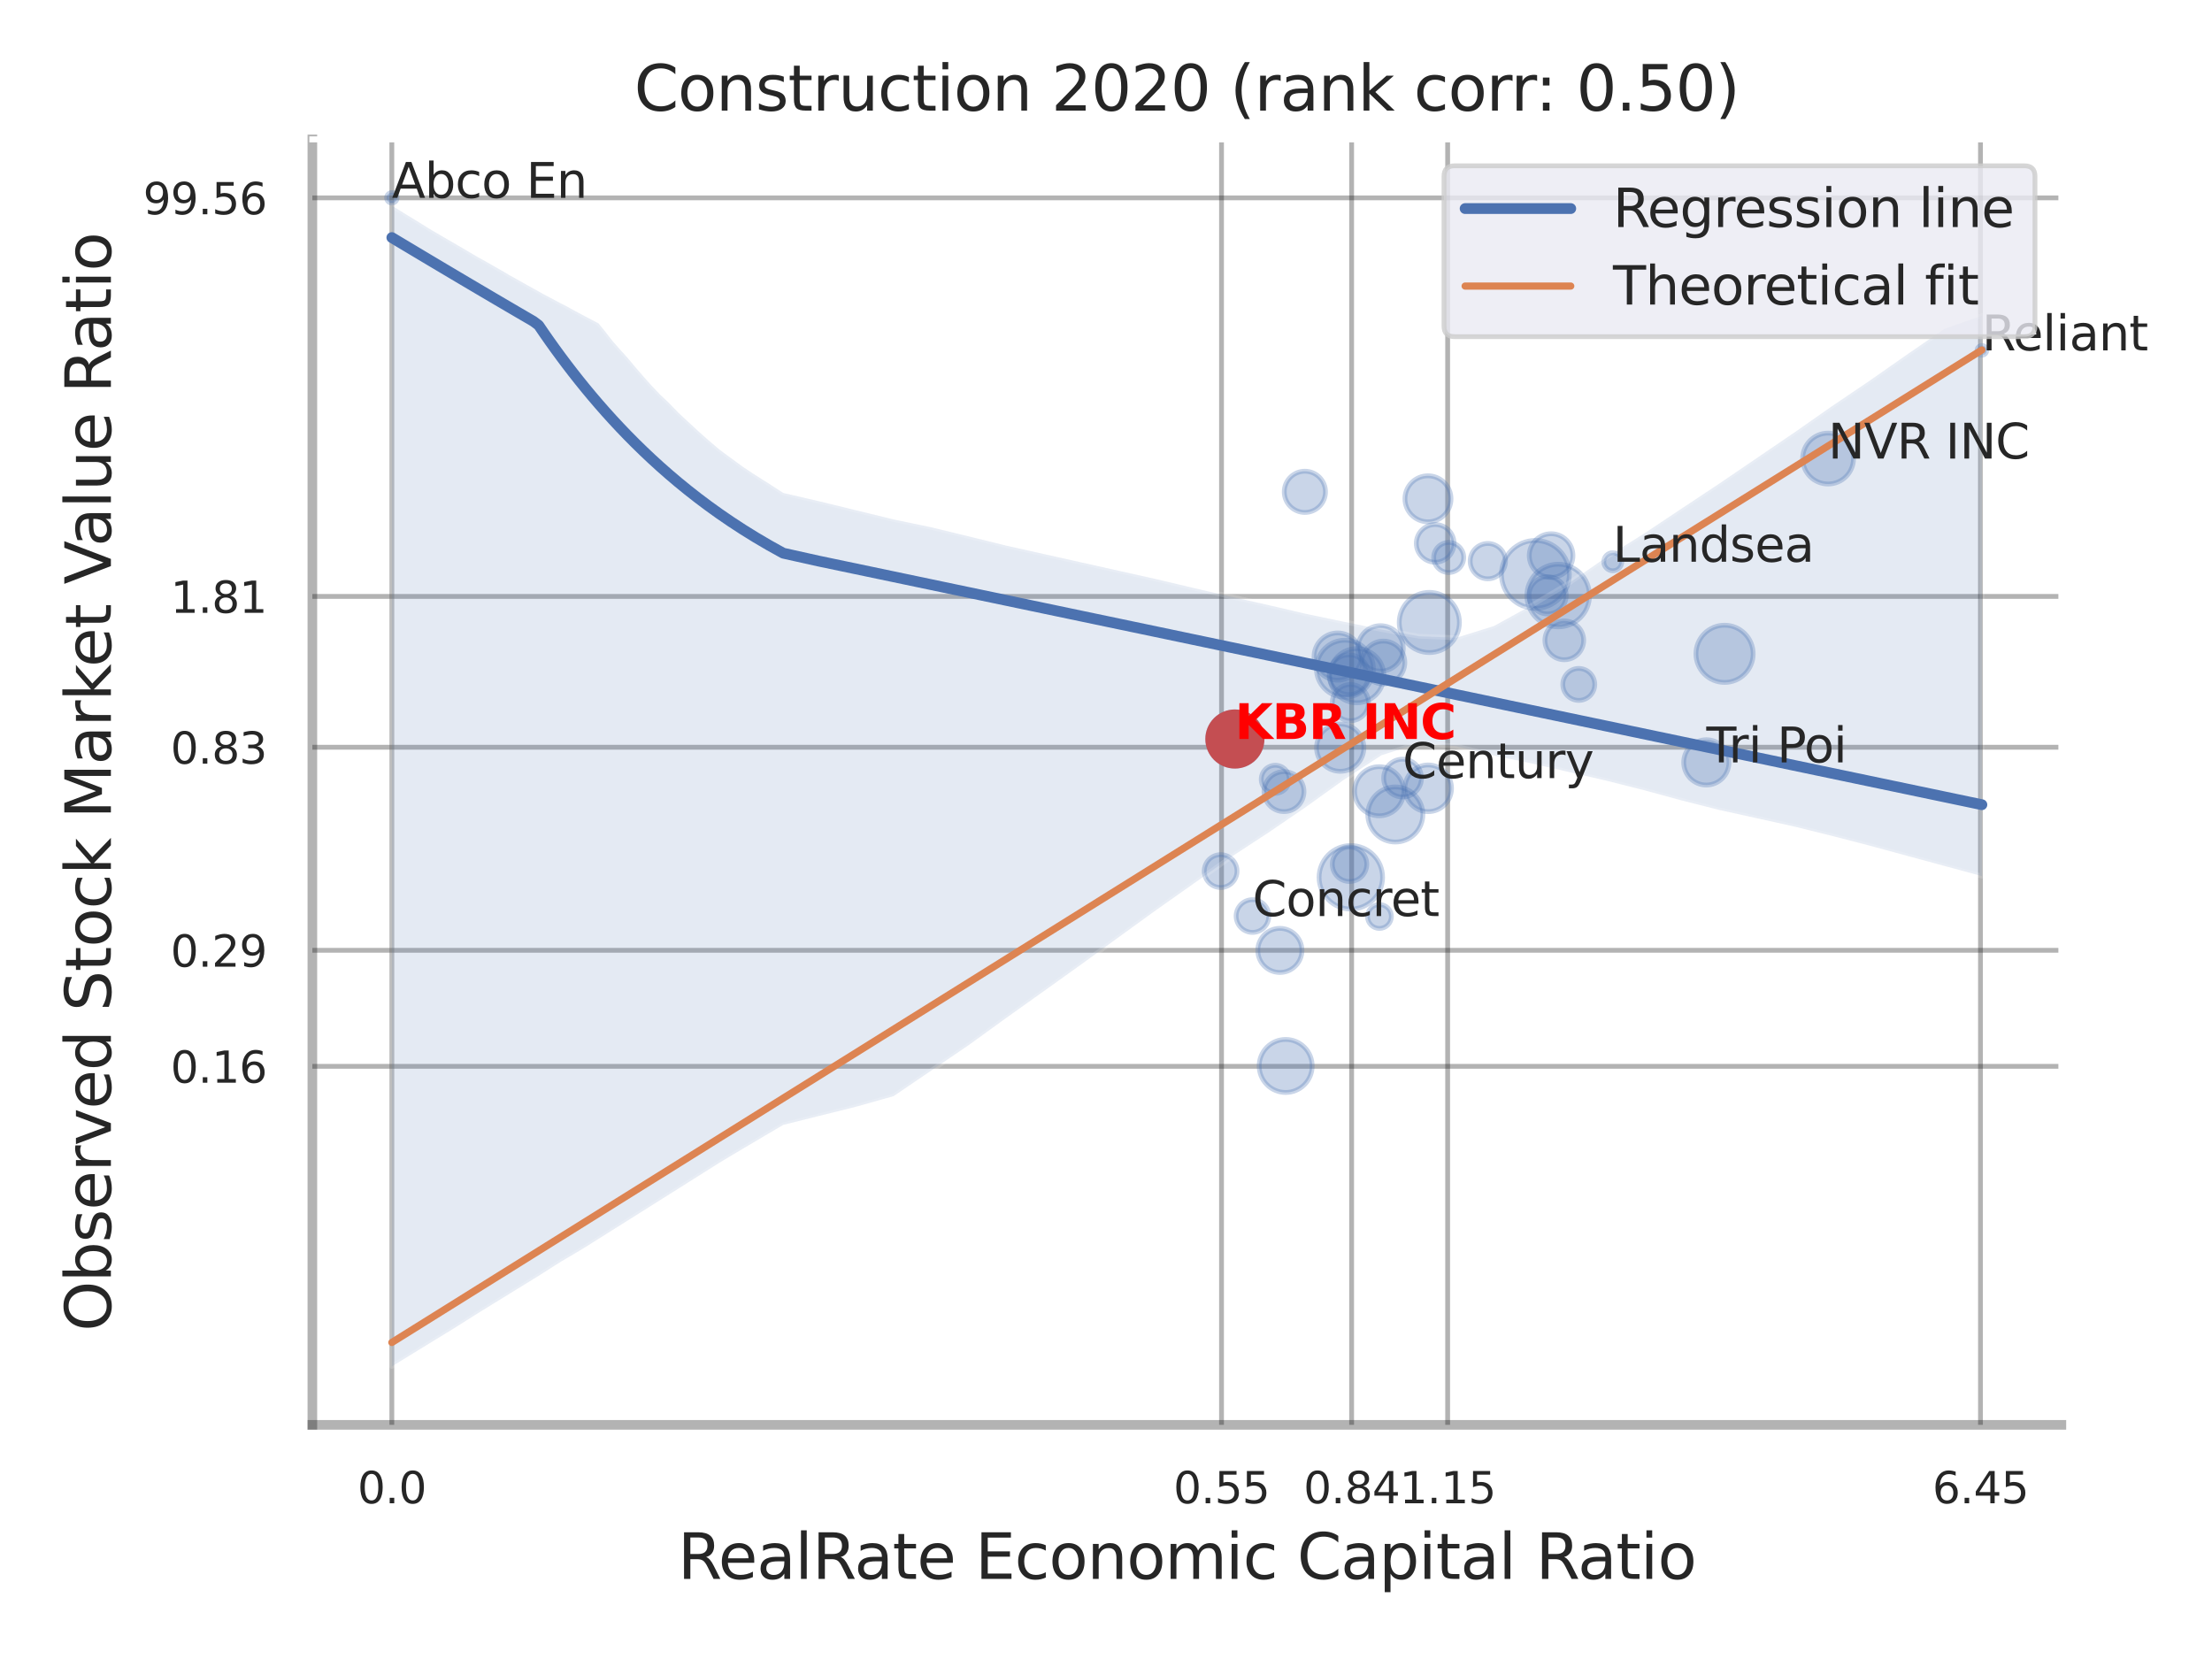 <?xml version="1.0" encoding="utf-8" standalone="no"?>
<!DOCTYPE svg PUBLIC "-//W3C//DTD SVG 1.1//EN"
  "http://www.w3.org/Graphics/SVG/1.1/DTD/svg11.dtd">
<svg xmlns:xlink="http://www.w3.org/1999/xlink" width="460.8pt" height="345.6pt" viewBox="0 0 460.8 345.6" xmlns="http://www.w3.org/2000/svg" version="1.1">
 <defs>
  <style type="text/css">*{stroke-linejoin: round; stroke-linecap: butt}</style>
 </defs>
 <g id="figure_1">
  <g id="patch_1">
   <path d="M 0 345.6 
L 460.8 345.6 
L 460.8 0 
L 0 0 
z
" style="fill: #ffffff"/>
  </g>
  <g id="axes_1">
   <g id="patch_2">
    <path d="M 65.07 296.82 
L 429.423 296.82 
L 429.423 29.04 
L 65.07 29.04 
z
" style="fill: #ffffff"/>
   </g>
   <g id="matplotlib.axis_1">
    <g id="xtick_1">
     <g id="line2d_1">
      <path d="M 81.624 296.82 
L 81.624 29.04 
" clip-path="url(#p8c9b0f5d00)" style="fill: none; stroke: #000000; stroke-opacity: 0.3; stroke-linecap: round"/>
     </g>
     <g id="text_1">
      <!-- 0.0 -->
      <g style="fill: #262626" transform="translate(74.468 313.159) scale(0.09 -0.09)">
       <defs>
        <path id="DejaVuSans-30" d="M 2034 4250 
Q 1547 4250 1301 3770 
Q 1056 3291 1056 2328 
Q 1056 1369 1301 889 
Q 1547 409 2034 409 
Q 2525 409 2770 889 
Q 3016 1369 3016 2328 
Q 3016 3291 2770 3770 
Q 2525 4250 2034 4250 
z
M 2034 4750 
Q 2819 4750 3233 4129 
Q 3647 3509 3647 2328 
Q 3647 1150 3233 529 
Q 2819 -91 2034 -91 
Q 1250 -91 836 529 
Q 422 1150 422 2328 
Q 422 3509 836 4129 
Q 1250 4750 2034 4750 
z
" transform="scale(0.016)"/>
        <path id="DejaVuSans-2e" d="M 684 794 
L 1344 794 
L 1344 0 
L 684 0 
L 684 794 
z
" transform="scale(0.016)"/>
       </defs>
       <use xlink:href="#DejaVuSans-30"/>
       <use xlink:href="#DejaVuSans-2e" x="63.623"/>
       <use xlink:href="#DejaVuSans-30" x="95.41"/>
      </g>
     </g>
    </g>
    <g id="xtick_2">
     <g id="line2d_2">
      <path d="M 254.463 296.82 
L 254.463 29.04 
" clip-path="url(#p8c9b0f5d00)" style="fill: none; stroke: #000000; stroke-opacity: 0.3; stroke-linecap: round"/>
     </g>
     <g id="text_2">
      <!-- 0.55 -->
      <g style="fill: #262626" transform="translate(244.443 313.159) scale(0.09 -0.09)">
       <defs>
        <path id="DejaVuSans-35" d="M 691 4666 
L 3169 4666 
L 3169 4134 
L 1269 4134 
L 1269 2991 
Q 1406 3038 1543 3061 
Q 1681 3084 1819 3084 
Q 2600 3084 3056 2656 
Q 3513 2228 3513 1497 
Q 3513 744 3044 326 
Q 2575 -91 1722 -91 
Q 1428 -91 1123 -41 
Q 819 9 494 109 
L 494 744 
Q 775 591 1075 516 
Q 1375 441 1709 441 
Q 2250 441 2565 725 
Q 2881 1009 2881 1497 
Q 2881 1984 2565 2268 
Q 2250 2553 1709 2553 
Q 1456 2553 1204 2497 
Q 953 2441 691 2322 
L 691 4666 
z
" transform="scale(0.016)"/>
       </defs>
       <use xlink:href="#DejaVuSans-30"/>
       <use xlink:href="#DejaVuSans-2e" x="63.623"/>
       <use xlink:href="#DejaVuSans-35" x="95.41"/>
       <use xlink:href="#DejaVuSans-35" x="159.033"/>
      </g>
     </g>
    </g>
    <g id="xtick_3">
     <g id="line2d_3">
      <path d="M 281.567 296.82 
L 281.567 29.04 
" clip-path="url(#p8c9b0f5d00)" style="fill: none; stroke: #000000; stroke-opacity: 0.3; stroke-linecap: round"/>
     </g>
     <g id="text_3">
      <!-- 0.84 -->
      <g style="fill: #262626" transform="translate(271.547 313.159) scale(0.09 -0.09)">
       <defs>
        <path id="DejaVuSans-38" d="M 2034 2216 
Q 1584 2216 1326 1975 
Q 1069 1734 1069 1313 
Q 1069 891 1326 650 
Q 1584 409 2034 409 
Q 2484 409 2743 651 
Q 3003 894 3003 1313 
Q 3003 1734 2745 1975 
Q 2488 2216 2034 2216 
z
M 1403 2484 
Q 997 2584 770 2862 
Q 544 3141 544 3541 
Q 544 4100 942 4425 
Q 1341 4750 2034 4750 
Q 2731 4750 3128 4425 
Q 3525 4100 3525 3541 
Q 3525 3141 3298 2862 
Q 3072 2584 2669 2484 
Q 3125 2378 3379 2068 
Q 3634 1759 3634 1313 
Q 3634 634 3220 271 
Q 2806 -91 2034 -91 
Q 1263 -91 848 271 
Q 434 634 434 1313 
Q 434 1759 690 2068 
Q 947 2378 1403 2484 
z
M 1172 3481 
Q 1172 3119 1398 2916 
Q 1625 2713 2034 2713 
Q 2441 2713 2670 2916 
Q 2900 3119 2900 3481 
Q 2900 3844 2670 4047 
Q 2441 4250 2034 4250 
Q 1625 4250 1398 4047 
Q 1172 3844 1172 3481 
z
" transform="scale(0.016)"/>
        <path id="DejaVuSans-34" d="M 2419 4116 
L 825 1625 
L 2419 1625 
L 2419 4116 
z
M 2253 4666 
L 3047 4666 
L 3047 1625 
L 3713 1625 
L 3713 1100 
L 3047 1100 
L 3047 0 
L 2419 0 
L 2419 1100 
L 313 1100 
L 313 1709 
L 2253 4666 
z
" transform="scale(0.016)"/>
       </defs>
       <use xlink:href="#DejaVuSans-30"/>
       <use xlink:href="#DejaVuSans-2e" x="63.623"/>
       <use xlink:href="#DejaVuSans-38" x="95.41"/>
       <use xlink:href="#DejaVuSans-34" x="159.033"/>
      </g>
     </g>
    </g>
    <g id="xtick_4">
     <g id="line2d_4">
      <path d="M 301.573 296.82 
L 301.573 29.04 
" clip-path="url(#p8c9b0f5d00)" style="fill: none; stroke: #000000; stroke-opacity: 0.3; stroke-linecap: round"/>
     </g>
     <g id="text_4">
      <!-- 1.15 -->
      <g style="fill: #262626" transform="translate(291.553 313.159) scale(0.09 -0.09)">
       <defs>
        <path id="DejaVuSans-31" d="M 794 531 
L 1825 531 
L 1825 4091 
L 703 3866 
L 703 4441 
L 1819 4666 
L 2450 4666 
L 2450 531 
L 3481 531 
L 3481 0 
L 794 0 
L 794 531 
z
" transform="scale(0.016)"/>
       </defs>
       <use xlink:href="#DejaVuSans-31"/>
       <use xlink:href="#DejaVuSans-2e" x="63.623"/>
       <use xlink:href="#DejaVuSans-31" x="95.41"/>
       <use xlink:href="#DejaVuSans-35" x="159.033"/>
      </g>
     </g>
    </g>
    <g id="xtick_5">
     <g id="line2d_5">
      <path d="M 412.571 296.82 
L 412.571 29.04 
" clip-path="url(#p8c9b0f5d00)" style="fill: none; stroke: #000000; stroke-opacity: 0.3; stroke-linecap: round"/>
     </g>
     <g id="text_5">
      <!-- 6.45 -->
      <g style="fill: #262626" transform="translate(402.552 313.159) scale(0.09 -0.09)">
       <defs>
        <path id="DejaVuSans-36" d="M 2113 2584 
Q 1688 2584 1439 2293 
Q 1191 2003 1191 1497 
Q 1191 994 1439 701 
Q 1688 409 2113 409 
Q 2538 409 2786 701 
Q 3034 994 3034 1497 
Q 3034 2003 2786 2293 
Q 2538 2584 2113 2584 
z
M 3366 4563 
L 3366 3988 
Q 3128 4100 2886 4159 
Q 2644 4219 2406 4219 
Q 1781 4219 1451 3797 
Q 1122 3375 1075 2522 
Q 1259 2794 1537 2939 
Q 1816 3084 2150 3084 
Q 2853 3084 3261 2657 
Q 3669 2231 3669 1497 
Q 3669 778 3244 343 
Q 2819 -91 2113 -91 
Q 1303 -91 875 529 
Q 447 1150 447 2328 
Q 447 3434 972 4092 
Q 1497 4750 2381 4750 
Q 2619 4750 2861 4703 
Q 3103 4656 3366 4563 
z
" transform="scale(0.016)"/>
       </defs>
       <use xlink:href="#DejaVuSans-36"/>
       <use xlink:href="#DejaVuSans-2e" x="63.623"/>
       <use xlink:href="#DejaVuSans-34" x="95.41"/>
       <use xlink:href="#DejaVuSans-35" x="159.033"/>
      </g>
     </g>
    </g>
    <g id="xtick_6"/>
    <g id="xtick_7"/>
    <g id="xtick_8"/>
    <g id="xtick_9"/>
    <g id="text_6">
     <!-- RealRate Economic Capital Ratio -->
     <g style="fill: #262626" transform="translate(141.193 328.908) scale(0.13 -0.13)">
      <defs>
       <path id="DejaVuSans-52" d="M 2841 2188 
Q 3044 2119 3236 1894 
Q 3428 1669 3622 1275 
L 4263 0 
L 3584 0 
L 2988 1197 
Q 2756 1666 2539 1819 
Q 2322 1972 1947 1972 
L 1259 1972 
L 1259 0 
L 628 0 
L 628 4666 
L 2053 4666 
Q 2853 4666 3247 4331 
Q 3641 3997 3641 3322 
Q 3641 2881 3436 2590 
Q 3231 2300 2841 2188 
z
M 1259 4147 
L 1259 2491 
L 2053 2491 
Q 2509 2491 2742 2702 
Q 2975 2913 2975 3322 
Q 2975 3731 2742 3939 
Q 2509 4147 2053 4147 
L 1259 4147 
z
" transform="scale(0.016)"/>
       <path id="DejaVuSans-65" d="M 3597 1894 
L 3597 1613 
L 953 1613 
Q 991 1019 1311 708 
Q 1631 397 2203 397 
Q 2534 397 2845 478 
Q 3156 559 3463 722 
L 3463 178 
Q 3153 47 2828 -22 
Q 2503 -91 2169 -91 
Q 1331 -91 842 396 
Q 353 884 353 1716 
Q 353 2575 817 3079 
Q 1281 3584 2069 3584 
Q 2775 3584 3186 3129 
Q 3597 2675 3597 1894 
z
M 3022 2063 
Q 3016 2534 2758 2815 
Q 2500 3097 2075 3097 
Q 1594 3097 1305 2825 
Q 1016 2553 972 2059 
L 3022 2063 
z
" transform="scale(0.016)"/>
       <path id="DejaVuSans-61" d="M 2194 1759 
Q 1497 1759 1228 1600 
Q 959 1441 959 1056 
Q 959 750 1161 570 
Q 1363 391 1709 391 
Q 2188 391 2477 730 
Q 2766 1069 2766 1631 
L 2766 1759 
L 2194 1759 
z
M 3341 1997 
L 3341 0 
L 2766 0 
L 2766 531 
Q 2569 213 2275 61 
Q 1981 -91 1556 -91 
Q 1019 -91 701 211 
Q 384 513 384 1019 
Q 384 1609 779 1909 
Q 1175 2209 1959 2209 
L 2766 2209 
L 2766 2266 
Q 2766 2663 2505 2880 
Q 2244 3097 1772 3097 
Q 1472 3097 1187 3025 
Q 903 2953 641 2809 
L 641 3341 
Q 956 3463 1253 3523 
Q 1550 3584 1831 3584 
Q 2591 3584 2966 3190 
Q 3341 2797 3341 1997 
z
" transform="scale(0.016)"/>
       <path id="DejaVuSans-6c" d="M 603 4863 
L 1178 4863 
L 1178 0 
L 603 0 
L 603 4863 
z
" transform="scale(0.016)"/>
       <path id="DejaVuSans-74" d="M 1172 4494 
L 1172 3500 
L 2356 3500 
L 2356 3053 
L 1172 3053 
L 1172 1153 
Q 1172 725 1289 603 
Q 1406 481 1766 481 
L 2356 481 
L 2356 0 
L 1766 0 
Q 1100 0 847 248 
Q 594 497 594 1153 
L 594 3053 
L 172 3053 
L 172 3500 
L 594 3500 
L 594 4494 
L 1172 4494 
z
" transform="scale(0.016)"/>
       <path id="DejaVuSans-20" transform="scale(0.016)"/>
       <path id="DejaVuSans-45" d="M 628 4666 
L 3578 4666 
L 3578 4134 
L 1259 4134 
L 1259 2753 
L 3481 2753 
L 3481 2222 
L 1259 2222 
L 1259 531 
L 3634 531 
L 3634 0 
L 628 0 
L 628 4666 
z
" transform="scale(0.016)"/>
       <path id="DejaVuSans-63" d="M 3122 3366 
L 3122 2828 
Q 2878 2963 2633 3030 
Q 2388 3097 2138 3097 
Q 1578 3097 1268 2742 
Q 959 2388 959 1747 
Q 959 1106 1268 751 
Q 1578 397 2138 397 
Q 2388 397 2633 464 
Q 2878 531 3122 666 
L 3122 134 
Q 2881 22 2623 -34 
Q 2366 -91 2075 -91 
Q 1284 -91 818 406 
Q 353 903 353 1747 
Q 353 2603 823 3093 
Q 1294 3584 2113 3584 
Q 2378 3584 2631 3529 
Q 2884 3475 3122 3366 
z
" transform="scale(0.016)"/>
       <path id="DejaVuSans-6f" d="M 1959 3097 
Q 1497 3097 1228 2736 
Q 959 2375 959 1747 
Q 959 1119 1226 758 
Q 1494 397 1959 397 
Q 2419 397 2687 759 
Q 2956 1122 2956 1747 
Q 2956 2369 2687 2733 
Q 2419 3097 1959 3097 
z
M 1959 3584 
Q 2709 3584 3137 3096 
Q 3566 2609 3566 1747 
Q 3566 888 3137 398 
Q 2709 -91 1959 -91 
Q 1206 -91 779 398 
Q 353 888 353 1747 
Q 353 2609 779 3096 
Q 1206 3584 1959 3584 
z
" transform="scale(0.016)"/>
       <path id="DejaVuSans-6e" d="M 3513 2113 
L 3513 0 
L 2938 0 
L 2938 2094 
Q 2938 2591 2744 2837 
Q 2550 3084 2163 3084 
Q 1697 3084 1428 2787 
Q 1159 2491 1159 1978 
L 1159 0 
L 581 0 
L 581 3500 
L 1159 3500 
L 1159 2956 
Q 1366 3272 1645 3428 
Q 1925 3584 2291 3584 
Q 2894 3584 3203 3211 
Q 3513 2838 3513 2113 
z
" transform="scale(0.016)"/>
       <path id="DejaVuSans-6d" d="M 3328 2828 
Q 3544 3216 3844 3400 
Q 4144 3584 4550 3584 
Q 5097 3584 5394 3201 
Q 5691 2819 5691 2113 
L 5691 0 
L 5113 0 
L 5113 2094 
Q 5113 2597 4934 2840 
Q 4756 3084 4391 3084 
Q 3944 3084 3684 2787 
Q 3425 2491 3425 1978 
L 3425 0 
L 2847 0 
L 2847 2094 
Q 2847 2600 2669 2842 
Q 2491 3084 2119 3084 
Q 1678 3084 1418 2786 
Q 1159 2488 1159 1978 
L 1159 0 
L 581 0 
L 581 3500 
L 1159 3500 
L 1159 2956 
Q 1356 3278 1631 3431 
Q 1906 3584 2284 3584 
Q 2666 3584 2933 3390 
Q 3200 3197 3328 2828 
z
" transform="scale(0.016)"/>
       <path id="DejaVuSans-69" d="M 603 3500 
L 1178 3500 
L 1178 0 
L 603 0 
L 603 3500 
z
M 603 4863 
L 1178 4863 
L 1178 4134 
L 603 4134 
L 603 4863 
z
" transform="scale(0.016)"/>
       <path id="DejaVuSans-43" d="M 4122 4306 
L 4122 3641 
Q 3803 3938 3442 4084 
Q 3081 4231 2675 4231 
Q 1875 4231 1450 3742 
Q 1025 3253 1025 2328 
Q 1025 1406 1450 917 
Q 1875 428 2675 428 
Q 3081 428 3442 575 
Q 3803 722 4122 1019 
L 4122 359 
Q 3791 134 3420 21 
Q 3050 -91 2638 -91 
Q 1578 -91 968 557 
Q 359 1206 359 2328 
Q 359 3453 968 4101 
Q 1578 4750 2638 4750 
Q 3056 4750 3426 4639 
Q 3797 4528 4122 4306 
z
" transform="scale(0.016)"/>
       <path id="DejaVuSans-70" d="M 1159 525 
L 1159 -1331 
L 581 -1331 
L 581 3500 
L 1159 3500 
L 1159 2969 
Q 1341 3281 1617 3432 
Q 1894 3584 2278 3584 
Q 2916 3584 3314 3078 
Q 3713 2572 3713 1747 
Q 3713 922 3314 415 
Q 2916 -91 2278 -91 
Q 1894 -91 1617 61 
Q 1341 213 1159 525 
z
M 3116 1747 
Q 3116 2381 2855 2742 
Q 2594 3103 2138 3103 
Q 1681 3103 1420 2742 
Q 1159 2381 1159 1747 
Q 1159 1113 1420 752 
Q 1681 391 2138 391 
Q 2594 391 2855 752 
Q 3116 1113 3116 1747 
z
" transform="scale(0.016)"/>
      </defs>
      <use xlink:href="#DejaVuSans-52"/>
      <use xlink:href="#DejaVuSans-65" x="64.982"/>
      <use xlink:href="#DejaVuSans-61" x="126.506"/>
      <use xlink:href="#DejaVuSans-6c" x="187.785"/>
      <use xlink:href="#DejaVuSans-52" x="215.568"/>
      <use xlink:href="#DejaVuSans-61" x="282.801"/>
      <use xlink:href="#DejaVuSans-74" x="344.08"/>
      <use xlink:href="#DejaVuSans-65" x="383.289"/>
      <use xlink:href="#DejaVuSans-20" x="444.812"/>
      <use xlink:href="#DejaVuSans-45" x="476.6"/>
      <use xlink:href="#DejaVuSans-63" x="539.783"/>
      <use xlink:href="#DejaVuSans-6f" x="594.764"/>
      <use xlink:href="#DejaVuSans-6e" x="655.945"/>
      <use xlink:href="#DejaVuSans-6f" x="719.324"/>
      <use xlink:href="#DejaVuSans-6d" x="780.506"/>
      <use xlink:href="#DejaVuSans-69" x="877.918"/>
      <use xlink:href="#DejaVuSans-63" x="905.701"/>
      <use xlink:href="#DejaVuSans-20" x="960.682"/>
      <use xlink:href="#DejaVuSans-43" x="992.469"/>
      <use xlink:href="#DejaVuSans-61" x="1062.293"/>
      <use xlink:href="#DejaVuSans-70" x="1123.572"/>
      <use xlink:href="#DejaVuSans-69" x="1187.049"/>
      <use xlink:href="#DejaVuSans-74" x="1214.832"/>
      <use xlink:href="#DejaVuSans-61" x="1254.041"/>
      <use xlink:href="#DejaVuSans-6c" x="1315.32"/>
      <use xlink:href="#DejaVuSans-20" x="1343.104"/>
      <use xlink:href="#DejaVuSans-52" x="1374.891"/>
      <use xlink:href="#DejaVuSans-61" x="1442.123"/>
      <use xlink:href="#DejaVuSans-74" x="1503.402"/>
      <use xlink:href="#DejaVuSans-69" x="1542.611"/>
      <use xlink:href="#DejaVuSans-6f" x="1570.395"/>
     </g>
    </g>
   </g>
   <g id="matplotlib.axis_2">
    <g id="ytick_1">
     <g id="line2d_6">
      <path d="M 65.07 222.132 
L 429.423 222.132 
" clip-path="url(#p8c9b0f5d00)" style="fill: none; stroke: #000000; stroke-opacity: 0.3; stroke-linecap: round"/>
     </g>
     <g id="text_7">
      <!-- 0.16 -->
      <g style="fill: #262626" transform="translate(35.531 225.551) scale(0.09 -0.09)">
       <use xlink:href="#DejaVuSans-30"/>
       <use xlink:href="#DejaVuSans-2e" x="63.623"/>
       <use xlink:href="#DejaVuSans-31" x="95.41"/>
       <use xlink:href="#DejaVuSans-36" x="159.033"/>
      </g>
     </g>
    </g>
    <g id="ytick_2">
     <g id="line2d_7">
      <path d="M 65.07 197.962 
L 429.423 197.962 
" clip-path="url(#p8c9b0f5d00)" style="fill: none; stroke: #000000; stroke-opacity: 0.3; stroke-linecap: round"/>
     </g>
     <g id="text_8">
      <!-- 0.29 -->
      <g style="fill: #262626" transform="translate(35.531 201.382) scale(0.09 -0.09)">
       <defs>
        <path id="DejaVuSans-32" d="M 1228 531 
L 3431 531 
L 3431 0 
L 469 0 
L 469 531 
Q 828 903 1448 1529 
Q 2069 2156 2228 2338 
Q 2531 2678 2651 2914 
Q 2772 3150 2772 3378 
Q 2772 3750 2511 3984 
Q 2250 4219 1831 4219 
Q 1534 4219 1204 4116 
Q 875 4013 500 3803 
L 500 4441 
Q 881 4594 1212 4672 
Q 1544 4750 1819 4750 
Q 2544 4750 2975 4387 
Q 3406 4025 3406 3419 
Q 3406 3131 3298 2873 
Q 3191 2616 2906 2266 
Q 2828 2175 2409 1742 
Q 1991 1309 1228 531 
z
" transform="scale(0.016)"/>
        <path id="DejaVuSans-39" d="M 703 97 
L 703 672 
Q 941 559 1184 500 
Q 1428 441 1663 441 
Q 2288 441 2617 861 
Q 2947 1281 2994 2138 
Q 2813 1869 2534 1725 
Q 2256 1581 1919 1581 
Q 1219 1581 811 2004 
Q 403 2428 403 3163 
Q 403 3881 828 4315 
Q 1253 4750 1959 4750 
Q 2769 4750 3195 4129 
Q 3622 3509 3622 2328 
Q 3622 1225 3098 567 
Q 2575 -91 1691 -91 
Q 1453 -91 1209 -44 
Q 966 3 703 97 
z
M 1959 2075 
Q 2384 2075 2632 2365 
Q 2881 2656 2881 3163 
Q 2881 3666 2632 3958 
Q 2384 4250 1959 4250 
Q 1534 4250 1286 3958 
Q 1038 3666 1038 3163 
Q 1038 2656 1286 2365 
Q 1534 2075 1959 2075 
z
" transform="scale(0.016)"/>
       </defs>
       <use xlink:href="#DejaVuSans-30"/>
       <use xlink:href="#DejaVuSans-2e" x="63.623"/>
       <use xlink:href="#DejaVuSans-32" x="95.41"/>
       <use xlink:href="#DejaVuSans-39" x="159.033"/>
      </g>
     </g>
    </g>
    <g id="ytick_3">
     <g id="line2d_8">
      <path d="M 65.07 155.665 
L 429.423 155.665 
" clip-path="url(#p8c9b0f5d00)" style="fill: none; stroke: #000000; stroke-opacity: 0.3; stroke-linecap: round"/>
     </g>
     <g id="text_9">
      <!-- 0.83 -->
      <g style="fill: #262626" transform="translate(35.531 159.085) scale(0.09 -0.09)">
       <defs>
        <path id="DejaVuSans-33" d="M 2597 2516 
Q 3050 2419 3304 2112 
Q 3559 1806 3559 1356 
Q 3559 666 3084 287 
Q 2609 -91 1734 -91 
Q 1441 -91 1130 -33 
Q 819 25 488 141 
L 488 750 
Q 750 597 1062 519 
Q 1375 441 1716 441 
Q 2309 441 2620 675 
Q 2931 909 2931 1356 
Q 2931 1769 2642 2001 
Q 2353 2234 1838 2234 
L 1294 2234 
L 1294 2753 
L 1863 2753 
Q 2328 2753 2575 2939 
Q 2822 3125 2822 3475 
Q 2822 3834 2567 4026 
Q 2313 4219 1838 4219 
Q 1578 4219 1281 4162 
Q 984 4106 628 3988 
L 628 4550 
Q 988 4650 1302 4700 
Q 1616 4750 1894 4750 
Q 2613 4750 3031 4423 
Q 3450 4097 3450 3541 
Q 3450 3153 3228 2886 
Q 3006 2619 2597 2516 
z
" transform="scale(0.016)"/>
       </defs>
       <use xlink:href="#DejaVuSans-30"/>
       <use xlink:href="#DejaVuSans-2e" x="63.623"/>
       <use xlink:href="#DejaVuSans-38" x="95.41"/>
       <use xlink:href="#DejaVuSans-33" x="159.033"/>
      </g>
     </g>
    </g>
    <g id="ytick_4">
     <g id="line2d_9">
      <path d="M 65.07 124.245 
L 429.423 124.245 
" clip-path="url(#p8c9b0f5d00)" style="fill: none; stroke: #000000; stroke-opacity: 0.3; stroke-linecap: round"/>
     </g>
     <g id="text_10">
      <!-- 1.81 -->
      <g style="fill: #262626" transform="translate(35.531 127.664) scale(0.09 -0.09)">
       <use xlink:href="#DejaVuSans-31"/>
       <use xlink:href="#DejaVuSans-2e" x="63.623"/>
       <use xlink:href="#DejaVuSans-38" x="95.41"/>
       <use xlink:href="#DejaVuSans-31" x="159.033"/>
      </g>
     </g>
    </g>
    <g id="ytick_5">
     <g id="line2d_10">
      <path d="M 65.07 41.217 
L 429.423 41.217 
" clip-path="url(#p8c9b0f5d00)" style="fill: none; stroke: #000000; stroke-opacity: 0.3; stroke-linecap: round"/>
     </g>
     <g id="text_11">
      <!-- 99.56 -->
      <g style="fill: #262626" transform="translate(29.805 44.637) scale(0.09 -0.09)">
       <use xlink:href="#DejaVuSans-39"/>
       <use xlink:href="#DejaVuSans-39" x="63.623"/>
       <use xlink:href="#DejaVuSans-2e" x="127.246"/>
       <use xlink:href="#DejaVuSans-35" x="159.033"/>
       <use xlink:href="#DejaVuSans-36" x="222.656"/>
      </g>
     </g>
    </g>
    <g id="ytick_6"/>
    <g id="ytick_7"/>
    <g id="ytick_8"/>
    <g id="ytick_9"/>
    <g id="text_12">
     <!-- Observed Stock Market Value Ratio -->
     <g style="fill: #262626" transform="translate(23.101 277.332) rotate(-90) scale(0.13 -0.13)">
      <defs>
       <path id="DejaVuSans-4f" d="M 2522 4238 
Q 1834 4238 1429 3725 
Q 1025 3213 1025 2328 
Q 1025 1447 1429 934 
Q 1834 422 2522 422 
Q 3209 422 3611 934 
Q 4013 1447 4013 2328 
Q 4013 3213 3611 3725 
Q 3209 4238 2522 4238 
z
M 2522 4750 
Q 3503 4750 4090 4092 
Q 4678 3434 4678 2328 
Q 4678 1225 4090 567 
Q 3503 -91 2522 -91 
Q 1538 -91 948 565 
Q 359 1222 359 2328 
Q 359 3434 948 4092 
Q 1538 4750 2522 4750 
z
" transform="scale(0.016)"/>
       <path id="DejaVuSans-62" d="M 3116 1747 
Q 3116 2381 2855 2742 
Q 2594 3103 2138 3103 
Q 1681 3103 1420 2742 
Q 1159 2381 1159 1747 
Q 1159 1113 1420 752 
Q 1681 391 2138 391 
Q 2594 391 2855 752 
Q 3116 1113 3116 1747 
z
M 1159 2969 
Q 1341 3281 1617 3432 
Q 1894 3584 2278 3584 
Q 2916 3584 3314 3078 
Q 3713 2572 3713 1747 
Q 3713 922 3314 415 
Q 2916 -91 2278 -91 
Q 1894 -91 1617 61 
Q 1341 213 1159 525 
L 1159 0 
L 581 0 
L 581 4863 
L 1159 4863 
L 1159 2969 
z
" transform="scale(0.016)"/>
       <path id="DejaVuSans-73" d="M 2834 3397 
L 2834 2853 
Q 2591 2978 2328 3040 
Q 2066 3103 1784 3103 
Q 1356 3103 1142 2972 
Q 928 2841 928 2578 
Q 928 2378 1081 2264 
Q 1234 2150 1697 2047 
L 1894 2003 
Q 2506 1872 2764 1633 
Q 3022 1394 3022 966 
Q 3022 478 2636 193 
Q 2250 -91 1575 -91 
Q 1294 -91 989 -36 
Q 684 19 347 128 
L 347 722 
Q 666 556 975 473 
Q 1284 391 1588 391 
Q 1994 391 2212 530 
Q 2431 669 2431 922 
Q 2431 1156 2273 1281 
Q 2116 1406 1581 1522 
L 1381 1569 
Q 847 1681 609 1914 
Q 372 2147 372 2553 
Q 372 3047 722 3315 
Q 1072 3584 1716 3584 
Q 2034 3584 2315 3537 
Q 2597 3491 2834 3397 
z
" transform="scale(0.016)"/>
       <path id="DejaVuSans-72" d="M 2631 2963 
Q 2534 3019 2420 3045 
Q 2306 3072 2169 3072 
Q 1681 3072 1420 2755 
Q 1159 2438 1159 1844 
L 1159 0 
L 581 0 
L 581 3500 
L 1159 3500 
L 1159 2956 
Q 1341 3275 1631 3429 
Q 1922 3584 2338 3584 
Q 2397 3584 2469 3576 
Q 2541 3569 2628 3553 
L 2631 2963 
z
" transform="scale(0.016)"/>
       <path id="DejaVuSans-76" d="M 191 3500 
L 800 3500 
L 1894 563 
L 2988 3500 
L 3597 3500 
L 2284 0 
L 1503 0 
L 191 3500 
z
" transform="scale(0.016)"/>
       <path id="DejaVuSans-64" d="M 2906 2969 
L 2906 4863 
L 3481 4863 
L 3481 0 
L 2906 0 
L 2906 525 
Q 2725 213 2448 61 
Q 2172 -91 1784 -91 
Q 1150 -91 751 415 
Q 353 922 353 1747 
Q 353 2572 751 3078 
Q 1150 3584 1784 3584 
Q 2172 3584 2448 3432 
Q 2725 3281 2906 2969 
z
M 947 1747 
Q 947 1113 1208 752 
Q 1469 391 1925 391 
Q 2381 391 2643 752 
Q 2906 1113 2906 1747 
Q 2906 2381 2643 2742 
Q 2381 3103 1925 3103 
Q 1469 3103 1208 2742 
Q 947 2381 947 1747 
z
" transform="scale(0.016)"/>
       <path id="DejaVuSans-53" d="M 3425 4513 
L 3425 3897 
Q 3066 4069 2747 4153 
Q 2428 4238 2131 4238 
Q 1616 4238 1336 4038 
Q 1056 3838 1056 3469 
Q 1056 3159 1242 3001 
Q 1428 2844 1947 2747 
L 2328 2669 
Q 3034 2534 3370 2195 
Q 3706 1856 3706 1288 
Q 3706 609 3251 259 
Q 2797 -91 1919 -91 
Q 1588 -91 1214 -16 
Q 841 59 441 206 
L 441 856 
Q 825 641 1194 531 
Q 1563 422 1919 422 
Q 2459 422 2753 634 
Q 3047 847 3047 1241 
Q 3047 1584 2836 1778 
Q 2625 1972 2144 2069 
L 1759 2144 
Q 1053 2284 737 2584 
Q 422 2884 422 3419 
Q 422 4038 858 4394 
Q 1294 4750 2059 4750 
Q 2388 4750 2728 4690 
Q 3069 4631 3425 4513 
z
" transform="scale(0.016)"/>
       <path id="DejaVuSans-6b" d="M 581 4863 
L 1159 4863 
L 1159 1991 
L 2875 3500 
L 3609 3500 
L 1753 1863 
L 3688 0 
L 2938 0 
L 1159 1709 
L 1159 0 
L 581 0 
L 581 4863 
z
" transform="scale(0.016)"/>
       <path id="DejaVuSans-4d" d="M 628 4666 
L 1569 4666 
L 2759 1491 
L 3956 4666 
L 4897 4666 
L 4897 0 
L 4281 0 
L 4281 4097 
L 3078 897 
L 2444 897 
L 1241 4097 
L 1241 0 
L 628 0 
L 628 4666 
z
" transform="scale(0.016)"/>
       <path id="DejaVuSans-56" d="M 1831 0 
L 50 4666 
L 709 4666 
L 2188 738 
L 3669 4666 
L 4325 4666 
L 2547 0 
L 1831 0 
z
" transform="scale(0.016)"/>
       <path id="DejaVuSans-75" d="M 544 1381 
L 544 3500 
L 1119 3500 
L 1119 1403 
Q 1119 906 1312 657 
Q 1506 409 1894 409 
Q 2359 409 2629 706 
Q 2900 1003 2900 1516 
L 2900 3500 
L 3475 3500 
L 3475 0 
L 2900 0 
L 2900 538 
Q 2691 219 2414 64 
Q 2138 -91 1772 -91 
Q 1169 -91 856 284 
Q 544 659 544 1381 
z
M 1991 3584 
L 1991 3584 
z
" transform="scale(0.016)"/>
      </defs>
      <use xlink:href="#DejaVuSans-4f"/>
      <use xlink:href="#DejaVuSans-62" x="78.711"/>
      <use xlink:href="#DejaVuSans-73" x="142.188"/>
      <use xlink:href="#DejaVuSans-65" x="194.287"/>
      <use xlink:href="#DejaVuSans-72" x="255.811"/>
      <use xlink:href="#DejaVuSans-76" x="296.924"/>
      <use xlink:href="#DejaVuSans-65" x="356.104"/>
      <use xlink:href="#DejaVuSans-64" x="417.627"/>
      <use xlink:href="#DejaVuSans-20" x="481.104"/>
      <use xlink:href="#DejaVuSans-53" x="512.891"/>
      <use xlink:href="#DejaVuSans-74" x="576.367"/>
      <use xlink:href="#DejaVuSans-6f" x="615.576"/>
      <use xlink:href="#DejaVuSans-63" x="676.758"/>
      <use xlink:href="#DejaVuSans-6b" x="731.738"/>
      <use xlink:href="#DejaVuSans-20" x="789.648"/>
      <use xlink:href="#DejaVuSans-4d" x="821.436"/>
      <use xlink:href="#DejaVuSans-61" x="907.715"/>
      <use xlink:href="#DejaVuSans-72" x="968.994"/>
      <use xlink:href="#DejaVuSans-6b" x="1010.107"/>
      <use xlink:href="#DejaVuSans-65" x="1064.393"/>
      <use xlink:href="#DejaVuSans-74" x="1125.916"/>
      <use xlink:href="#DejaVuSans-20" x="1165.125"/>
      <use xlink:href="#DejaVuSans-56" x="1196.912"/>
      <use xlink:href="#DejaVuSans-61" x="1257.57"/>
      <use xlink:href="#DejaVuSans-6c" x="1318.85"/>
      <use xlink:href="#DejaVuSans-75" x="1346.633"/>
      <use xlink:href="#DejaVuSans-65" x="1410.012"/>
      <use xlink:href="#DejaVuSans-20" x="1471.535"/>
      <use xlink:href="#DejaVuSans-52" x="1503.322"/>
      <use xlink:href="#DejaVuSans-61" x="1570.555"/>
      <use xlink:href="#DejaVuSans-74" x="1631.834"/>
      <use xlink:href="#DejaVuSans-69" x="1671.043"/>
      <use xlink:href="#DejaVuSans-6f" x="1698.826"/>
     </g>
    </g>
   </g>
   <g id="PathCollection_1">
    <path d="M 282.647 146.401 
C 284.143 146.401 285.578 145.807 286.636 144.749 
C 287.694 143.691 288.288 142.256 288.288 140.76 
C 288.288 139.264 287.694 137.829 286.636 136.771 
C 285.578 135.714 284.143 135.119 282.647 135.119 
C 281.151 135.119 279.716 135.714 278.658 136.771 
C 277.601 137.829 277.006 139.264 277.006 140.76 
C 277.006 142.256 277.601 143.691 278.658 144.749 
C 279.716 145.807 281.151 146.401 282.647 146.401 
z
" clip-path="url(#p8c9b0f5d00)" style="fill: #4c72b0; fill-opacity: 0.3; stroke: #4c72b0; stroke-opacity: 0.3"/>
    <path d="M 324.606 130.584 
C 326.336 130.584 327.995 129.896 329.219 128.673 
C 330.442 127.45 331.129 125.791 331.129 124.061 
C 331.129 122.331 330.442 120.671 329.219 119.448 
C 327.995 118.225 326.336 117.538 324.606 117.538 
C 322.876 117.538 321.217 118.225 319.994 119.448 
C 318.77 120.671 318.083 122.331 318.083 124.061 
C 318.083 125.791 318.77 127.45 319.994 128.673 
C 321.217 129.896 322.876 130.584 324.606 130.584 
z
" clip-path="url(#p8c9b0f5d00)" style="fill: #4c72b0; fill-opacity: 0.3; stroke: #4c72b0; stroke-opacity: 0.3"/>
    <path d="M 278.661 141.692 
C 279.966 141.692 281.217 141.173 282.14 140.251 
C 283.062 139.328 283.581 138.077 283.581 136.772 
C 283.581 135.467 283.062 134.216 282.14 133.293 
C 281.217 132.37 279.966 131.852 278.661 131.852 
C 277.356 131.852 276.105 132.37 275.182 133.293 
C 274.26 134.216 273.741 135.467 273.741 136.772 
C 273.741 138.077 274.26 139.328 275.182 140.251 
C 276.105 141.173 277.356 141.692 278.661 141.692 
z
" clip-path="url(#p8c9b0f5d00)" style="fill: #4c72b0; fill-opacity: 0.3; stroke: #4c72b0; stroke-opacity: 0.3"/>
    <path d="M 267.83 227.579 
C 269.294 227.579 270.698 226.997 271.734 225.962 
C 272.769 224.926 273.351 223.522 273.351 222.057 
C 273.351 220.593 272.769 219.189 271.734 218.153 
C 270.698 217.118 269.294 216.536 267.83 216.536 
C 266.365 216.536 264.961 217.118 263.925 218.153 
C 262.89 219.189 262.308 220.593 262.308 222.057 
C 262.308 223.522 262.89 224.926 263.925 225.962 
C 264.961 226.997 266.365 227.579 267.83 227.579 
z
" clip-path="url(#p8c9b0f5d00)" style="fill: #4c72b0; fill-opacity: 0.3; stroke: #4c72b0; stroke-opacity: 0.3"/>
    <path d="M 328.889 145.906 
C 329.772 145.906 330.619 145.555 331.244 144.931 
C 331.868 144.306 332.219 143.459 332.219 142.576 
C 332.219 141.693 331.868 140.846 331.244 140.222 
C 330.619 139.597 329.772 139.247 328.889 139.247 
C 328.006 139.247 327.159 139.597 326.535 140.222 
C 325.911 140.846 325.56 141.693 325.56 142.576 
C 325.56 143.459 325.911 144.306 326.535 144.931 
C 327.159 145.555 328.006 145.906 328.889 145.906 
z
" clip-path="url(#p8c9b0f5d00)" style="fill: #4c72b0; fill-opacity: 0.3; stroke: #4c72b0; stroke-opacity: 0.3"/>
    <path d="M 301.793 119.263 
C 302.622 119.263 303.418 118.933 304.005 118.346 
C 304.591 117.76 304.921 116.964 304.921 116.135 
C 304.921 115.305 304.591 114.509 304.005 113.923 
C 303.418 113.336 302.622 113.006 301.793 113.006 
C 300.963 113.006 300.167 113.336 299.581 113.923 
C 298.994 114.509 298.665 115.305 298.665 116.135 
C 298.665 116.964 298.994 117.76 299.581 118.346 
C 300.167 118.933 300.963 119.263 301.793 119.263 
z
" clip-path="url(#p8c9b0f5d00)" style="fill: #4c72b0; fill-opacity: 0.3; stroke: #4c72b0; stroke-opacity: 0.3"/>
    <path d="M 280.165 145.232 
C 281.739 145.232 283.248 144.606 284.361 143.494 
C 285.474 142.381 286.099 140.872 286.099 139.298 
C 286.099 137.724 285.474 136.215 284.361 135.102 
C 283.248 133.99 281.739 133.364 280.165 133.364 
C 278.592 133.364 277.082 133.99 275.97 135.102 
C 274.857 136.215 274.232 137.724 274.232 139.298 
C 274.232 140.872 274.857 142.381 275.97 143.494 
C 277.082 144.606 278.592 145.232 280.165 145.232 
z
" clip-path="url(#p8c9b0f5d00)" style="fill: #4c72b0; fill-opacity: 0.3; stroke: #4c72b0; stroke-opacity: 0.3"/>
    <path d="M 288.184 142.479 
C 289.368 142.479 290.504 142.009 291.341 141.171 
C 292.178 140.334 292.649 139.198 292.649 138.014 
C 292.649 136.83 292.178 135.694 291.341 134.856 
C 290.504 134.019 289.368 133.549 288.184 133.549 
C 286.999 133.549 285.864 134.019 285.026 134.856 
C 284.189 135.694 283.718 136.83 283.718 138.014 
C 283.718 139.198 284.189 140.334 285.026 141.171 
C 285.864 142.009 286.999 142.479 288.184 142.479 
z
" clip-path="url(#p8c9b0f5d00)" style="fill: #4c72b0; fill-opacity: 0.3; stroke: #4c72b0; stroke-opacity: 0.3"/>
    <path d="M 287.309 169.95 
C 288.667 169.95 289.969 169.411 290.929 168.451 
C 291.889 167.491 292.428 166.189 292.428 164.832 
C 292.428 163.474 291.889 162.172 290.929 161.212 
C 289.969 160.252 288.667 159.713 287.309 159.713 
C 285.952 159.713 284.65 160.252 283.69 161.212 
C 282.73 162.172 282.19 163.474 282.19 164.832 
C 282.19 166.189 282.73 167.491 283.69 168.451 
C 284.65 169.411 285.952 169.95 287.309 169.95 
z
" clip-path="url(#p8c9b0f5d00)" style="fill: #4c72b0; fill-opacity: 0.3; stroke: #4c72b0; stroke-opacity: 0.3"/>
    <path d="M 297.516 169.078 
C 298.805 169.078 300.042 168.566 300.953 167.654 
C 301.865 166.743 302.377 165.506 302.377 164.217 
C 302.377 162.928 301.865 161.691 300.953 160.78 
C 300.042 159.868 298.805 159.356 297.516 159.356 
C 296.227 159.356 294.99 159.868 294.079 160.78 
C 293.167 161.691 292.655 162.928 292.655 164.217 
C 292.655 165.506 293.167 166.743 294.079 167.654 
C 294.99 168.566 296.227 169.078 297.516 169.078 
z
" clip-path="url(#p8c9b0f5d00)" style="fill: #4c72b0; fill-opacity: 0.3; stroke: #4c72b0; stroke-opacity: 0.3"/>
    <path d="M 359.255 142.161 
C 360.836 142.161 362.352 141.533 363.47 140.416 
C 364.588 139.298 365.216 137.782 365.216 136.201 
C 365.216 134.62 364.588 133.104 363.47 131.986 
C 362.352 130.869 360.836 130.241 359.255 130.241 
C 357.675 130.241 356.158 130.869 355.041 131.986 
C 353.923 133.104 353.295 134.62 353.295 136.201 
C 353.295 137.782 353.923 139.298 355.041 140.416 
C 356.158 141.533 357.675 142.161 359.255 142.161 
z
" clip-path="url(#p8c9b0f5d00)" style="fill: #4c72b0; fill-opacity: 0.3; stroke: #4c72b0; stroke-opacity: 0.3"/>
    <path d="M 280.999 144.694 
C 282.096 144.694 283.149 144.258 283.925 143.482 
C 284.701 142.706 285.137 141.653 285.137 140.556 
C 285.137 139.459 284.701 138.406 283.925 137.63 
C 283.149 136.854 282.096 136.418 280.999 136.418 
C 279.902 136.418 278.849 136.854 278.073 137.63 
C 277.297 138.406 276.861 139.459 276.861 140.556 
C 276.861 141.653 277.297 142.706 278.073 143.482 
C 278.849 144.258 279.902 144.694 280.999 144.694 
z
" clip-path="url(#p8c9b0f5d00)" style="fill: #4c72b0; fill-opacity: 0.3; stroke: #4c72b0; stroke-opacity: 0.3"/>
    <path d="M 267.479 169.069 
C 268.582 169.069 269.641 168.63 270.422 167.85 
C 271.202 167.069 271.641 166.01 271.641 164.907 
C 271.641 163.803 271.202 162.744 270.422 161.964 
C 269.641 161.183 268.582 160.744 267.479 160.744 
C 266.375 160.744 265.316 161.183 264.535 161.964 
C 263.755 162.744 263.316 163.803 263.316 164.907 
C 263.316 166.01 263.755 167.069 264.535 167.85 
C 265.316 168.63 266.375 169.069 267.479 169.069 
z
" clip-path="url(#p8c9b0f5d00)" style="fill: #4c72b0; fill-opacity: 0.3; stroke: #4c72b0; stroke-opacity: 0.3"/>
    <path d="M 319.85 126.728 
C 321.725 126.728 323.524 125.983 324.85 124.656 
C 326.176 123.33 326.921 121.532 326.921 119.656 
C 326.921 117.781 326.176 115.983 324.85 114.656 
C 323.524 113.33 321.725 112.585 319.85 112.585 
C 317.975 112.585 316.176 113.33 314.85 114.656 
C 313.524 115.983 312.779 117.781 312.779 119.656 
C 312.779 121.532 313.524 123.33 314.85 124.656 
C 316.176 125.983 317.975 126.728 319.85 126.728 
z
" clip-path="url(#p8c9b0f5d00)" style="fill: #4c72b0; fill-opacity: 0.3; stroke: #4c72b0; stroke-opacity: 0.3"/>
    <path d="M 380.821 100.83 
C 382.227 100.83 383.575 100.272 384.569 99.277 
C 385.564 98.283 386.122 96.935 386.122 95.529 
C 386.122 94.123 385.564 92.774 384.569 91.78 
C 383.575 90.786 382.227 90.227 380.821 90.227 
C 379.415 90.227 378.066 90.786 377.072 91.78 
C 376.078 92.774 375.519 94.123 375.519 95.529 
C 375.519 96.935 376.078 98.283 377.072 99.277 
C 378.066 100.272 379.415 100.83 380.821 100.83 
z
" clip-path="url(#p8c9b0f5d00)" style="fill: #4c72b0; fill-opacity: 0.3; stroke: #4c72b0; stroke-opacity: 0.3"/>
    <path d="M 266.62 202.582 
C 267.838 202.582 269.007 202.098 269.869 201.236 
C 270.731 200.374 271.215 199.205 271.215 197.986 
C 271.215 196.768 270.731 195.599 269.869 194.737 
C 269.007 193.875 267.838 193.391 266.62 193.391 
C 265.401 193.391 264.232 193.875 263.37 194.737 
C 262.508 195.599 262.024 196.768 262.024 197.986 
C 262.024 199.205 262.508 200.374 263.37 201.236 
C 264.232 202.098 265.401 202.582 266.62 202.582 
z
" clip-path="url(#p8c9b0f5d00)" style="fill: #4c72b0; fill-opacity: 0.3; stroke: #4c72b0; stroke-opacity: 0.3"/>
    <path d="M 287.587 139.818 
C 288.843 139.818 290.049 139.319 290.937 138.43 
C 291.826 137.542 292.325 136.336 292.325 135.08 
C 292.325 133.823 291.826 132.618 290.937 131.729 
C 290.049 130.84 288.843 130.341 287.587 130.341 
C 286.33 130.341 285.125 130.84 284.236 131.729 
C 283.347 132.618 282.848 133.823 282.848 135.08 
C 282.848 136.336 283.347 137.542 284.236 138.43 
C 285.125 139.319 286.33 139.818 287.587 139.818 
z
" clip-path="url(#p8c9b0f5d00)" style="fill: #4c72b0; fill-opacity: 0.3; stroke: #4c72b0; stroke-opacity: 0.3"/>
    <path d="M 298.975 117.127 
C 300.017 117.127 301.017 116.712 301.754 115.975 
C 302.492 115.238 302.906 114.238 302.906 113.196 
C 302.906 112.154 302.492 111.154 301.754 110.417 
C 301.017 109.68 300.017 109.265 298.975 109.265 
C 297.933 109.265 296.933 109.68 296.196 110.417 
C 295.459 111.154 295.045 112.154 295.045 113.196 
C 295.045 114.238 295.459 115.238 296.196 115.975 
C 296.933 116.712 297.933 117.127 298.975 117.127 
z
" clip-path="url(#p8c9b0f5d00)" style="fill: #4c72b0; fill-opacity: 0.3; stroke: #4c72b0; stroke-opacity: 0.3"/>
    <path d="M 297.755 135.941 
C 299.417 135.941 301.012 135.28 302.188 134.104 
C 303.364 132.929 304.024 131.334 304.024 129.671 
C 304.024 128.009 303.364 126.414 302.188 125.238 
C 301.012 124.062 299.417 123.402 297.755 123.402 
C 296.092 123.402 294.497 124.062 293.322 125.238 
C 292.146 126.414 291.485 128.009 291.485 129.671 
C 291.485 131.334 292.146 132.929 293.322 134.104 
C 294.497 135.28 296.092 135.941 297.755 135.941 
z
" clip-path="url(#p8c9b0f5d00)" style="fill: #4c72b0; fill-opacity: 0.3; stroke: #4c72b0; stroke-opacity: 0.3"/>
    <path d="M 281.404 189.372 
C 283.158 189.372 284.841 188.675 286.081 187.435 
C 287.321 186.195 288.018 184.512 288.018 182.758 
C 288.018 181.004 287.321 179.322 286.081 178.082 
C 284.841 176.841 283.158 176.144 281.404 176.144 
C 279.65 176.144 277.968 176.841 276.728 178.082 
C 275.487 179.322 274.79 181.004 274.79 182.758 
C 274.79 184.512 275.487 186.195 276.728 187.435 
C 277.968 188.675 279.65 189.372 281.404 189.372 
z
" clip-path="url(#p8c9b0f5d00)" style="fill: #4c72b0; fill-opacity: 0.3; stroke: #4c72b0; stroke-opacity: 0.3"/>
    <path d="M 265.661 165.26 
C 266.435 165.26 267.178 164.953 267.726 164.405 
C 268.274 163.857 268.581 163.114 268.581 162.34 
C 268.581 161.565 268.274 160.822 267.726 160.275 
C 267.178 159.727 266.435 159.419 265.661 159.419 
C 264.886 159.419 264.143 159.727 263.595 160.275 
C 263.048 160.822 262.74 161.565 262.74 162.34 
C 262.74 163.114 263.048 163.857 263.595 164.405 
C 264.143 164.953 264.886 165.26 265.661 165.26 
z
" clip-path="url(#p8c9b0f5d00)" style="fill: #4c72b0; fill-opacity: 0.3; stroke: #4c72b0; stroke-opacity: 0.3"/>
    <path d="M 81.631 42.305 
C 81.921 42.305 82.199 42.189 82.404 41.985 
C 82.609 41.78 82.724 41.502 82.724 41.212 
C 82.724 40.922 82.609 40.644 82.404 40.439 
C 82.199 40.234 81.921 40.119 81.631 40.119 
C 81.342 40.119 81.064 40.234 80.859 40.439 
C 80.654 40.644 80.539 40.922 80.539 41.212 
C 80.539 41.502 80.654 41.78 80.859 41.985 
C 81.064 42.189 81.342 42.305 81.631 42.305 
z
" clip-path="url(#p8c9b0f5d00)" style="fill: #4c72b0; fill-opacity: 0.3; stroke: #4c72b0; stroke-opacity: 0.3"/>
    <path d="M 257.249 159.607 
C 258.749 159.607 260.188 159.011 261.249 157.95 
C 262.31 156.889 262.906 155.45 262.906 153.95 
C 262.906 152.45 262.31 151.011 261.249 149.95 
C 260.188 148.889 258.749 148.293 257.249 148.293 
C 255.749 148.293 254.31 148.889 253.249 149.95 
C 252.189 151.011 251.593 152.45 251.593 153.95 
C 251.593 155.45 252.189 156.889 253.249 157.95 
C 254.31 159.011 255.749 159.607 257.249 159.607 
z
" clip-path="url(#p8c9b0f5d00)" style="fill: #4c72b0; fill-opacity: 0.3; stroke: #4c72b0; stroke-opacity: 0.3"/>
    <path d="M 287.363 193.41 
C 288.023 193.41 288.657 193.148 289.124 192.681 
C 289.591 192.214 289.853 191.58 289.853 190.92 
C 289.853 190.26 289.591 189.626 289.124 189.159 
C 288.657 188.692 288.023 188.43 287.363 188.43 
C 286.702 188.43 286.069 188.692 285.602 189.159 
C 285.135 189.626 284.873 190.26 284.873 190.92 
C 284.873 191.58 285.135 192.214 285.602 192.681 
C 286.069 193.148 286.702 193.41 287.363 193.41 
z
" clip-path="url(#p8c9b0f5d00)" style="fill: #4c72b0; fill-opacity: 0.3; stroke: #4c72b0; stroke-opacity: 0.3"/>
    <path d="M 279.191 160.679 
C 280.498 160.679 281.752 160.16 282.676 159.236 
C 283.599 158.312 284.119 157.059 284.119 155.752 
C 284.119 154.445 283.599 153.192 282.676 152.268 
C 281.752 151.344 280.498 150.825 279.191 150.825 
C 277.885 150.825 276.631 151.344 275.707 152.268 
C 274.783 153.192 274.264 154.445 274.264 155.752 
C 274.264 157.059 274.783 158.312 275.707 159.236 
C 276.631 160.16 277.885 160.679 279.191 160.679 
z
" clip-path="url(#p8c9b0f5d00)" style="fill: #4c72b0; fill-opacity: 0.3; stroke: #4c72b0; stroke-opacity: 0.3"/>
    <path d="M 281.317 150.143 
C 282.317 150.143 283.277 149.746 283.985 149.038 
C 284.692 148.331 285.09 147.371 285.09 146.37 
C 285.09 145.369 284.692 144.409 283.985 143.702 
C 283.277 142.994 282.317 142.597 281.317 142.597 
C 280.316 142.597 279.356 142.994 278.648 143.702 
C 277.941 144.409 277.543 145.369 277.543 146.37 
C 277.543 147.371 277.941 148.331 278.648 149.038 
C 279.356 149.746 280.316 150.143 281.317 150.143 
z
" clip-path="url(#p8c9b0f5d00)" style="fill: #4c72b0; fill-opacity: 0.3; stroke: #4c72b0; stroke-opacity: 0.3"/>
    <path d="M 322.394 127.893 
C 323.422 127.893 324.408 127.485 325.134 126.758 
C 325.861 126.032 326.269 125.046 326.269 124.018 
C 326.269 122.99 325.861 122.004 325.134 121.277 
C 324.408 120.551 323.422 120.142 322.394 120.142 
C 321.366 120.142 320.38 120.551 319.653 121.277 
C 318.927 122.004 318.518 122.99 318.518 124.018 
C 318.518 125.046 318.927 126.032 319.653 126.758 
C 320.38 127.485 321.366 127.893 322.394 127.893 
z
" clip-path="url(#p8c9b0f5d00)" style="fill: #4c72b0; fill-opacity: 0.3; stroke: #4c72b0; stroke-opacity: 0.3"/>
    <path d="M 281.135 183.631 
C 282.087 183.631 283 183.253 283.673 182.579 
C 284.346 181.906 284.725 180.993 284.725 180.041 
C 284.725 179.089 284.346 178.176 283.673 177.502 
C 283 176.829 282.087 176.451 281.135 176.451 
C 280.183 176.451 279.269 176.829 278.596 177.502 
C 277.923 178.176 277.545 179.089 277.545 180.041 
C 277.545 180.993 277.923 181.906 278.596 182.579 
C 279.269 183.253 280.183 183.631 281.135 183.631 
z
" clip-path="url(#p8c9b0f5d00)" style="fill: #4c72b0; fill-opacity: 0.3; stroke: #4c72b0; stroke-opacity: 0.3"/>
    <path d="M 325.871 137.436 
C 326.942 137.436 327.97 137.011 328.727 136.253 
C 329.485 135.496 329.91 134.468 329.91 133.397 
C 329.91 132.326 329.485 131.298 328.727 130.541 
C 327.97 129.783 326.942 129.358 325.871 129.358 
C 324.8 129.358 323.772 129.783 323.015 130.541 
C 322.257 131.298 321.832 132.326 321.832 133.397 
C 321.832 134.468 322.257 135.496 323.015 136.253 
C 323.772 137.011 324.8 137.436 325.871 137.436 
z
" clip-path="url(#p8c9b0f5d00)" style="fill: #4c72b0; fill-opacity: 0.3; stroke: #4c72b0; stroke-opacity: 0.3"/>
    <path d="M 355.464 163.538 
C 356.715 163.538 357.916 163.041 358.801 162.156 
C 359.686 161.271 360.183 160.07 360.183 158.819 
C 360.183 157.567 359.686 156.367 358.801 155.482 
C 357.916 154.597 356.715 154.099 355.464 154.099 
C 354.212 154.099 353.012 154.597 352.127 155.482 
C 351.242 156.367 350.745 157.567 350.745 158.819 
C 350.745 160.07 351.242 161.271 352.127 162.156 
C 353.012 163.041 354.212 163.538 355.464 163.538 
z
" clip-path="url(#p8c9b0f5d00)" style="fill: #4c72b0; fill-opacity: 0.3; stroke: #4c72b0; stroke-opacity: 0.3"/>
    <path d="M 290.673 175.409 
C 292.194 175.409 293.654 174.805 294.73 173.729 
C 295.806 172.653 296.41 171.194 296.41 169.672 
C 296.41 168.15 295.806 166.691 294.73 165.615 
C 293.654 164.539 292.194 163.935 290.673 163.935 
C 289.151 163.935 287.692 164.539 286.616 165.615 
C 285.54 166.691 284.935 168.15 284.935 169.672 
C 284.935 171.194 285.54 172.653 286.616 173.729 
C 287.692 174.805 289.151 175.409 290.673 175.409 
z
" clip-path="url(#p8c9b0f5d00)" style="fill: #4c72b0; fill-opacity: 0.3; stroke: #4c72b0; stroke-opacity: 0.3"/>
    <path d="M 292.182 166.03 
C 293.227 166.03 294.23 165.614 294.968 164.875 
C 295.707 164.137 296.123 163.134 296.123 162.089 
C 296.123 161.044 295.707 160.042 294.968 159.303 
C 294.23 158.564 293.227 158.149 292.182 158.149 
C 291.137 158.149 290.135 158.564 289.396 159.303 
C 288.657 160.042 288.242 161.044 288.242 162.089 
C 288.242 163.134 288.657 164.137 289.396 164.875 
C 290.135 165.614 291.137 166.03 292.182 166.03 
z
" clip-path="url(#p8c9b0f5d00)" style="fill: #4c72b0; fill-opacity: 0.3; stroke: #4c72b0; stroke-opacity: 0.3"/>
    <path d="M 323.123 120.286 
C 324.329 120.286 325.486 119.806 326.339 118.953 
C 327.192 118.1 327.672 116.943 327.672 115.737 
C 327.672 114.53 327.192 113.373 326.339 112.52 
C 325.486 111.667 324.329 111.187 323.123 111.187 
C 321.916 111.187 320.759 111.667 319.906 112.52 
C 319.053 113.373 318.573 114.53 318.573 115.737 
C 318.573 116.943 319.053 118.1 319.906 118.953 
C 320.759 119.806 321.916 120.286 323.123 120.286 
z
" clip-path="url(#p8c9b0f5d00)" style="fill: #4c72b0; fill-opacity: 0.3; stroke: #4c72b0; stroke-opacity: 0.3"/>
    <path d="M 271.829 106.751 
C 272.968 106.751 274.06 106.298 274.866 105.493 
C 275.671 104.688 276.123 103.596 276.123 102.457 
C 276.123 101.318 275.671 100.226 274.866 99.421 
C 274.06 98.615 272.968 98.163 271.829 98.163 
C 270.691 98.163 269.598 98.615 268.793 99.421 
C 267.988 100.226 267.536 101.318 267.536 102.457 
C 267.536 103.596 267.988 104.688 268.793 105.493 
C 269.598 106.298 270.691 106.751 271.829 106.751 
z
" clip-path="url(#p8c9b0f5d00)" style="fill: #4c72b0; fill-opacity: 0.3; stroke: #4c72b0; stroke-opacity: 0.3"/>
    <path d="M 254.283 184.877 
C 255.189 184.877 256.058 184.517 256.699 183.876 
C 257.339 183.235 257.699 182.366 257.699 181.46 
C 257.699 180.553 257.339 179.684 256.699 179.043 
C 256.058 178.403 255.189 178.043 254.283 178.043 
C 253.376 178.043 252.507 178.403 251.866 179.043 
C 251.226 179.684 250.866 180.553 250.866 181.46 
C 250.866 182.366 251.226 183.235 251.866 183.876 
C 252.507 184.517 253.376 184.877 254.283 184.877 
z
" clip-path="url(#p8c9b0f5d00)" style="fill: #4c72b0; fill-opacity: 0.3; stroke: #4c72b0; stroke-opacity: 0.3"/>
    <path d="M 297.473 108.707 
C 298.745 108.707 299.965 108.201 300.865 107.301 
C 301.765 106.402 302.27 105.181 302.27 103.909 
C 302.27 102.637 301.765 101.416 300.865 100.517 
C 299.965 99.617 298.745 99.112 297.473 99.112 
C 296.2 99.112 294.98 99.617 294.08 100.517 
C 293.181 101.416 292.675 102.637 292.675 103.909 
C 292.675 105.181 293.181 106.402 294.08 107.301 
C 294.98 108.201 296.2 108.707 297.473 108.707 
z
" clip-path="url(#p8c9b0f5d00)" style="fill: #4c72b0; fill-opacity: 0.3; stroke: #4c72b0; stroke-opacity: 0.3"/>
    <path d="M 412.861 73.994 
C 413.128 73.994 413.385 73.888 413.574 73.699 
C 413.763 73.51 413.869 73.254 413.869 72.986 
C 413.869 72.719 413.763 72.463 413.574 72.274 
C 413.385 72.085 413.128 71.979 412.861 71.979 
C 412.594 71.979 412.338 72.085 412.149 72.274 
C 411.96 72.463 411.854 72.719 411.854 72.986 
C 411.854 73.254 411.96 73.51 412.149 73.699 
C 412.338 73.888 412.594 73.994 412.861 73.994 
z
" clip-path="url(#p8c9b0f5d00)" style="fill: #4c72b0; fill-opacity: 0.3; stroke: #4c72b0; stroke-opacity: 0.3"/>
    <path d="M 260.917 194.236 
C 261.821 194.236 262.688 193.877 263.328 193.238 
C 263.967 192.599 264.326 191.731 264.326 190.827 
C 264.326 189.923 263.967 189.056 263.328 188.417 
C 262.688 187.778 261.821 187.419 260.917 187.419 
C 260.013 187.419 259.146 187.778 258.507 188.417 
C 257.868 189.056 257.508 189.923 257.508 190.827 
C 257.508 191.731 257.868 192.599 258.507 193.238 
C 259.146 193.877 260.013 194.236 260.917 194.236 
z
" clip-path="url(#p8c9b0f5d00)" style="fill: #4c72b0; fill-opacity: 0.3; stroke: #4c72b0; stroke-opacity: 0.3"/>
    <path d="M 309.943 120.575 
C 310.919 120.575 311.856 120.187 312.546 119.497 
C 313.236 118.807 313.624 117.871 313.624 116.895 
C 313.624 115.919 313.236 114.982 312.546 114.292 
C 311.856 113.602 310.919 113.214 309.943 113.214 
C 308.967 113.214 308.031 113.602 307.341 114.292 
C 306.651 114.982 306.263 115.919 306.263 116.895 
C 306.263 117.871 306.651 118.807 307.341 119.497 
C 308.031 120.187 308.967 120.575 309.943 120.575 
z
" clip-path="url(#p8c9b0f5d00)" style="fill: #4c72b0; fill-opacity: 0.3; stroke: #4c72b0; stroke-opacity: 0.3"/>
    <path d="M 335.973 118.903 
C 336.471 118.903 336.949 118.705 337.302 118.352 
C 337.654 118 337.852 117.522 337.852 117.023 
C 337.852 116.525 337.654 116.046 337.302 115.694 
C 336.949 115.341 336.471 115.143 335.973 115.143 
C 335.474 115.143 334.996 115.341 334.643 115.694 
C 334.291 116.046 334.093 116.525 334.093 117.023 
C 334.093 117.522 334.291 118 334.643 118.352 
C 334.996 118.705 335.474 118.903 335.973 118.903 
z
" clip-path="url(#p8c9b0f5d00)" style="fill: #4c72b0; fill-opacity: 0.3; stroke: #4c72b0; stroke-opacity: 0.3"/>
   </g>
   <g id="PolyCollection_1">
    <defs>
     <path id="maf7de3da8b" d="M 81.631 -302.75 
L 81.631 -60.952 
L 82.239 -61.325 
L 82.853 -61.702 
L 83.475 -62.084 
L 84.105 -62.47 
L 84.742 -62.862 
L 85.388 -63.258 
L 86.043 -63.659 
L 86.705 -64.066 
L 87.377 -64.478 
L 88.058 -64.895 
L 88.748 -65.318 
L 89.447 -65.746 
L 90.157 -66.181 
L 90.877 -66.622 
L 91.607 -67.069 
L 92.347 -67.522 
L 93.099 -67.982 
L 93.862 -68.449 
L 94.637 -68.926 
L 95.424 -69.423 
L 96.223 -69.928 
L 97.036 -70.441 
L 97.861 -70.963 
L 98.7 -71.493 
L 99.554 -72.029 
L 100.422 -72.564 
L 101.305 -73.109 
L 102.205 -73.663 
L 103.12 -74.227 
L 104.052 -74.801 
L 105.002 -75.386 
L 105.971 -75.982 
L 106.958 -76.59 
L 107.964 -77.209 
L 108.992 -77.842 
L 110.04 -78.487 
L 111.111 -79.146 
L 112.206 -79.82 
L 113.324 -80.533 
L 114.468 -81.262 
L 115.638 -82.009 
L 116.836 -82.762 
L 118.063 -83.489 
L 119.321 -84.233 
L 120.611 -84.996 
L 121.935 -85.797 
L 123.295 -86.651 
L 124.692 -87.529 
L 126.129 -88.432 
L 127.608 -89.362 
L 129.132 -90.32 
L 130.703 -91.308 
L 132.325 -92.328 
L 134.001 -93.383 
L 135.734 -94.474 
L 137.529 -95.604 
L 139.39 -96.776 
L 141.322 -97.993 
L 143.332 -99.259 
L 145.425 -100.579 
L 147.608 -101.956 
L 149.89 -103.396 
L 152.281 -104.832 
L 154.79 -106.321 
L 157.43 -107.884 
L 160.217 -109.529 
L 163.166 -111.265 
L 170.51 -113.101 
L 178.328 -115.052 
L 186.145 -117.25 
L 193.963 -122.562 
L 201.781 -127.874 
L 209.599 -133.536 
L 217.417 -139.102 
L 225.234 -144.696 
L 233.052 -150.375 
L 240.87 -156.039 
L 248.688 -161.552 
L 256.505 -167.099 
L 264.323 -172.214 
L 272.141 -177.56 
L 279.959 -183.17 
L 287.777 -188.261 
L 295.594 -190.802 
L 303.412 -190.145 
L 311.23 -188.206 
L 319.048 -186.574 
L 326.866 -184.765 
L 334.683 -182.959 
L 342.501 -180.984 
L 350.319 -178.857 
L 358.137 -176.879 
L 365.955 -175.151 
L 373.772 -173.423 
L 381.59 -171.484 
L 389.408 -169.458 
L 397.226 -167.333 
L 405.043 -165.213 
L 412.861 -163.094 
L 412.861 -279.847 
L 412.861 -279.847 
L 405.043 -277.089 
L 397.226 -271.71 
L 389.408 -266.239 
L 381.59 -260.951 
L 373.772 -255.482 
L 365.955 -250.164 
L 358.137 -244.844 
L 350.319 -239.657 
L 342.501 -234.453 
L 334.683 -229.565 
L 326.866 -224.136 
L 319.048 -219.49 
L 311.23 -215.194 
L 303.412 -212.748 
L 295.594 -213.055 
L 287.777 -214.472 
L 279.959 -216.073 
L 272.141 -217.704 
L 264.323 -219.531 
L 256.505 -221.275 
L 248.688 -223.104 
L 240.87 -224.951 
L 233.052 -226.698 
L 225.234 -228.445 
L 217.417 -230.192 
L 209.599 -231.939 
L 201.781 -233.863 
L 193.963 -235.761 
L 186.145 -237.391 
L 178.328 -239.301 
L 170.51 -241.208 
L 163.166 -242.907 
L 160.217 -244.826 
L 157.43 -246.582 
L 154.79 -248.327 
L 152.281 -250.162 
L 149.89 -251.929 
L 147.608 -253.872 
L 145.425 -255.815 
L 143.332 -257.751 
L 141.322 -259.619 
L 139.39 -261.616 
L 137.529 -263.373 
L 135.734 -265.267 
L 134.001 -267.207 
L 132.325 -269.151 
L 130.703 -271.09 
L 129.132 -272.818 
L 127.608 -274.554 
L 126.129 -276.45 
L 124.692 -278.226 
L 123.295 -278.962 
L 121.935 -279.679 
L 120.611 -280.379 
L 119.321 -281.075 
L 118.063 -281.774 
L 116.836 -282.395 
L 115.638 -283.032 
L 114.468 -283.659 
L 113.324 -284.255 
L 112.206 -284.884 
L 111.111 -285.491 
L 110.04 -286.081 
L 108.992 -286.675 
L 107.964 -287.257 
L 106.958 -287.817 
L 105.971 -288.358 
L 105.002 -288.952 
L 104.052 -289.488 
L 103.12 -290.021 
L 102.205 -290.546 
L 101.305 -291.061 
L 100.422 -291.553 
L 99.554 -292.025 
L 98.7 -292.531 
L 97.861 -293.024 
L 97.036 -293.509 
L 96.223 -293.992 
L 95.424 -294.455 
L 94.637 -294.911 
L 93.862 -295.367 
L 93.099 -295.805 
L 92.347 -296.238 
L 91.607 -296.671 
L 90.877 -297.104 
L 90.157 -297.519 
L 89.447 -297.941 
L 88.748 -298.378 
L 88.058 -298.809 
L 87.377 -299.234 
L 86.705 -299.647 
L 86.043 -300.045 
L 85.388 -300.438 
L 84.742 -300.833 
L 84.105 -301.234 
L 83.475 -301.631 
L 82.853 -302.007 
L 82.239 -302.392 
L 81.631 -302.75 
z
" style="stroke: #ffffff; stroke-opacity: 0.15"/>
    </defs>
    <g clip-path="url(#p8c9b0f5d00)">
     <use xlink:href="#maf7de3da8b" x="0" y="345.6" style="fill: #4c72b0; fill-opacity: 0.15; stroke: #ffffff; stroke-opacity: 0.15"/>
    </g>
   </g>
   <g id="PathCollection_2">
    <defs>
     <path id="mabd8a876df" d="M 0 5.657 
C 1.5 5.657 2.939 5.061 4 4 
C 5.061 2.939 5.657 1.5 5.657 0 
C 5.657 -1.5 5.061 -2.939 4 -4 
C 2.939 -5.061 1.5 -5.657 0 -5.657 
C -1.5 -5.657 -2.939 -5.061 -4 -4 
C -5.061 -2.939 -5.657 -1.5 -5.657 0 
C -5.657 1.5 -5.061 2.939 -4 4 
C -2.939 5.061 -1.5 5.657 0 5.657 
z
" style="stroke: #c44e52"/>
    </defs>
    <g clip-path="url(#p8c9b0f5d00)">
     <use xlink:href="#mabd8a876df" x="257.249" y="153.95" style="fill: #c44e52; stroke: #c44e52"/>
    </g>
   </g>
   <g id="line2d_11">
    <path d="M 81.631 49.493 
L 82.239 49.857 
L 82.853 50.226 
L 83.475 50.598 
L 84.105 50.975 
L 84.742 51.357 
L 85.388 51.743 
L 86.043 52.134 
L 86.705 52.53 
L 87.377 52.931 
L 88.058 53.338 
L 88.748 53.749 
L 89.447 54.166 
L 90.157 54.589 
L 90.877 55.017 
L 91.607 55.451 
L 92.347 55.892 
L 93.099 56.338 
L 93.862 56.791 
L 94.637 57.251 
L 95.424 57.717 
L 96.223 58.191 
L 97.036 58.671 
L 97.861 59.16 
L 98.7 59.655 
L 99.554 60.159 
L 100.422 60.671 
L 101.305 61.191 
L 102.205 61.72 
L 103.12 62.259 
L 104.052 62.806 
L 105.002 63.363 
L 105.971 63.931 
L 106.958 64.508 
L 107.964 65.097 
L 108.992 65.696 
L 110.04 66.308 
L 111.111 66.931 
L 112.206 67.755 
L 113.324 69.392 
L 114.468 71.03 
L 115.638 72.667 
L 116.836 74.304 
L 118.063 75.942 
L 119.321 77.579 
L 120.611 79.216 
L 121.935 80.854 
L 123.295 82.491 
L 124.692 84.128 
L 126.129 85.766 
L 127.608 87.403 
L 129.132 89.04 
L 130.703 90.678 
L 132.325 92.315 
L 134.001 93.952 
L 135.734 95.59 
L 137.529 97.227 
L 139.39 98.864 
L 141.322 100.502 
L 143.332 102.139 
L 145.425 103.777 
L 147.608 105.414 
L 149.89 107.051 
L 152.281 108.689 
L 154.79 110.326 
L 157.43 111.963 
L 160.217 113.601 
L 163.166 115.238 
L 170.51 116.875 
L 178.328 118.513 
L 186.145 120.15 
L 193.963 121.787 
L 201.781 123.425 
L 209.599 125.062 
L 217.417 126.699 
L 225.234 128.337 
L 233.052 129.974 
L 240.87 131.611 
L 248.688 133.249 
L 256.505 134.886 
L 264.323 136.523 
L 272.141 138.161 
L 279.959 139.798 
L 287.777 141.435 
L 295.594 143.073 
L 303.412 144.71 
L 311.23 146.348 
L 319.048 147.985 
L 326.866 149.622 
L 334.683 151.26 
L 342.501 152.897 
L 350.319 154.534 
L 358.137 156.172 
L 365.955 157.809 
L 373.772 159.446 
L 381.59 161.084 
L 389.408 162.721 
L 397.226 164.358 
L 405.043 165.996 
L 412.861 167.633 
" clip-path="url(#p8c9b0f5d00)" style="fill: none; stroke: #4c72b0; stroke-width: 2.25; stroke-linecap: round"/>
   </g>
   <g id="line2d_12">
    <path d="M 282.647 154.185 
L 324.606 127.994 
L 278.661 156.674 
L 267.83 163.435 
L 328.889 125.321 
L 301.793 142.235 
L 280.165 155.735 
L 288.184 150.729 
L 287.309 151.275 
L 297.516 144.904 
L 359.255 106.366 
L 280.999 155.214 
L 267.479 163.654 
L 319.85 130.963 
L 380.821 92.905 
L 266.62 164.19 
L 287.587 151.102 
L 298.975 143.993 
L 297.755 144.755 
L 281.404 154.961 
L 265.661 164.789 
L 81.631 279.661 
L 257.249 170.039 
L 287.363 151.242 
L 279.191 156.342 
L 281.317 155.016 
L 322.394 129.375 
L 281.135 155.13 
L 325.871 127.205 
L 355.464 108.733 
L 290.673 149.176 
L 292.182 148.234 
L 323.123 128.92 
L 271.829 160.938 
L 254.283 171.891 
L 297.473 144.931 
L 412.861 72.905 
L 260.917 167.749 
L 309.943 137.147 
L 335.973 120.899 
" clip-path="url(#p8c9b0f5d00)" style="fill: none; stroke: #dd8452; stroke-width: 1.5; stroke-linecap: round"/>
   </g>
   <g id="patch_3">
    <path d="M 65.07 296.82 
L 65.07 29.04 
" style="fill: none; opacity: 0.3; stroke: #000000; stroke-width: 2; stroke-linejoin: miter; stroke-linecap: square"/>
   </g>
   <g id="patch_4">
    <path d="M 429.423 296.82 
L 429.423 29.04 
" style="fill: none; stroke: #ffffff; stroke-width: 1.25; stroke-linejoin: miter; stroke-linecap: square"/>
   </g>
   <g id="patch_5">
    <path d="M 65.07 296.82 
L 429.423 296.82 
" style="fill: none; opacity: 0.3; stroke: #000000; stroke-width: 2; stroke-linejoin: miter; stroke-linecap: square"/>
   </g>
   <g id="patch_6">
    <path d="M 65.07 29.04 
L 429.423 29.04 
" style="fill: none; stroke: #ffffff; stroke-width: 1.25; stroke-linejoin: miter; stroke-linecap: square"/>
   </g>
   <g id="text_13">
    <!-- NVR INC -->
    <g style="fill: #262626" transform="translate(380.821 95.529) scale(0.1 -0.1)">
     <defs>
      <path id="DejaVuSans-4e" d="M 628 4666 
L 1478 4666 
L 3547 763 
L 3547 4666 
L 4159 4666 
L 4159 0 
L 3309 0 
L 1241 3903 
L 1241 0 
L 628 0 
L 628 4666 
z
" transform="scale(0.016)"/>
      <path id="DejaVuSans-49" d="M 628 4666 
L 1259 4666 
L 1259 0 
L 628 0 
L 628 4666 
z
" transform="scale(0.016)"/>
     </defs>
     <use xlink:href="#DejaVuSans-4e"/>
     <use xlink:href="#DejaVuSans-56" x="74.805"/>
     <use xlink:href="#DejaVuSans-52" x="143.213"/>
     <use xlink:href="#DejaVuSans-20" x="212.695"/>
     <use xlink:href="#DejaVuSans-49" x="244.482"/>
     <use xlink:href="#DejaVuSans-4e" x="273.975"/>
     <use xlink:href="#DejaVuSans-43" x="348.779"/>
    </g>
   </g>
   <g id="text_14">
    <!-- Abco En -->
    <g style="fill: #262626" transform="translate(81.631 41.212) scale(0.1 -0.1)">
     <defs>
      <path id="DejaVuSans-41" d="M 2188 4044 
L 1331 1722 
L 3047 1722 
L 2188 4044 
z
M 1831 4666 
L 2547 4666 
L 4325 0 
L 3669 0 
L 3244 1197 
L 1141 1197 
L 716 0 
L 50 0 
L 1831 4666 
z
" transform="scale(0.016)"/>
     </defs>
     <use xlink:href="#DejaVuSans-41"/>
     <use xlink:href="#DejaVuSans-62" x="68.408"/>
     <use xlink:href="#DejaVuSans-63" x="131.885"/>
     <use xlink:href="#DejaVuSans-6f" x="186.865"/>
     <use xlink:href="#DejaVuSans-20" x="248.047"/>
     <use xlink:href="#DejaVuSans-45" x="279.834"/>
     <use xlink:href="#DejaVuSans-6e" x="343.018"/>
    </g>
   </g>
   <g id="text_15">
    <!-- KBR INC -->
    <g style="fill: #ff0000" transform="translate(257.249 153.95) scale(0.1 -0.1)">
     <defs>
      <path id="DejaVuSans-Bold-4b" d="M 588 4666 
L 1791 4666 
L 1791 2963 
L 3525 4666 
L 4922 4666 
L 2675 2456 
L 5153 0 
L 3647 0 
L 1791 1838 
L 1791 0 
L 588 0 
L 588 4666 
z
" transform="scale(0.016)"/>
      <path id="DejaVuSans-Bold-42" d="M 2456 2859 
Q 2741 2859 2887 2984 
Q 3034 3109 3034 3353 
Q 3034 3594 2887 3720 
Q 2741 3847 2456 3847 
L 1791 3847 
L 1791 2859 
L 2456 2859 
z
M 2497 819 
Q 2859 819 3042 972 
Q 3225 1125 3225 1434 
Q 3225 1738 3044 1889 
Q 2863 2041 2497 2041 
L 1791 2041 
L 1791 819 
L 2497 819 
z
M 3616 2497 
Q 4003 2384 4215 2081 
Q 4428 1778 4428 1338 
Q 4428 663 3972 331 
Q 3516 0 2584 0 
L 588 0 
L 588 4666 
L 2394 4666 
Q 3366 4666 3802 4372 
Q 4238 4078 4238 3431 
Q 4238 3091 4078 2852 
Q 3919 2613 3616 2497 
z
" transform="scale(0.016)"/>
      <path id="DejaVuSans-Bold-52" d="M 2297 2597 
Q 2675 2597 2839 2737 
Q 3003 2878 3003 3200 
Q 3003 3519 2839 3656 
Q 2675 3794 2297 3794 
L 1791 3794 
L 1791 2597 
L 2297 2597 
z
M 1791 1766 
L 1791 0 
L 588 0 
L 588 4666 
L 2425 4666 
Q 3347 4666 3776 4356 
Q 4206 4047 4206 3378 
Q 4206 2916 3982 2619 
Q 3759 2322 3309 2181 
Q 3556 2125 3751 1926 
Q 3947 1728 4147 1325 
L 4800 0 
L 3519 0 
L 2950 1159 
Q 2778 1509 2601 1637 
Q 2425 1766 2131 1766 
L 1791 1766 
z
" transform="scale(0.016)"/>
      <path id="DejaVuSans-Bold-20" transform="scale(0.016)"/>
      <path id="DejaVuSans-Bold-49" d="M 588 4666 
L 1791 4666 
L 1791 0 
L 588 0 
L 588 4666 
z
" transform="scale(0.016)"/>
      <path id="DejaVuSans-Bold-4e" d="M 588 4666 
L 1931 4666 
L 3628 1466 
L 3628 4666 
L 4769 4666 
L 4769 0 
L 3425 0 
L 1728 3200 
L 1728 0 
L 588 0 
L 588 4666 
z
" transform="scale(0.016)"/>
      <path id="DejaVuSans-Bold-43" d="M 4288 256 
Q 3956 84 3597 -3 
Q 3238 -91 2847 -91 
Q 1681 -91 1000 561 
Q 319 1213 319 2328 
Q 319 3447 1000 4098 
Q 1681 4750 2847 4750 
Q 3238 4750 3597 4662 
Q 3956 4575 4288 4403 
L 4288 3438 
Q 3953 3666 3628 3772 
Q 3303 3878 2944 3878 
Q 2300 3878 1931 3465 
Q 1563 3053 1563 2328 
Q 1563 1606 1931 1193 
Q 2300 781 2944 781 
Q 3303 781 3628 887 
Q 3953 994 4288 1222 
L 4288 256 
z
" transform="scale(0.016)"/>
     </defs>
     <use xlink:href="#DejaVuSans-Bold-4b"/>
     <use xlink:href="#DejaVuSans-Bold-42" x="77.49"/>
     <use xlink:href="#DejaVuSans-Bold-52" x="153.711"/>
     <use xlink:href="#DejaVuSans-Bold-20" x="230.713"/>
     <use xlink:href="#DejaVuSans-Bold-49" x="265.527"/>
     <use xlink:href="#DejaVuSans-Bold-4e" x="302.734"/>
     <use xlink:href="#DejaVuSans-Bold-43" x="386.426"/>
    </g>
   </g>
   <g id="text_16">
    <!-- Tri Poi -->
    <g style="fill: #262626" transform="translate(355.464 158.819) scale(0.1 -0.1)">
     <defs>
      <path id="DejaVuSans-54" d="M -19 4666 
L 3928 4666 
L 3928 4134 
L 2272 4134 
L 2272 0 
L 1638 0 
L 1638 4134 
L -19 4134 
L -19 4666 
z
" transform="scale(0.016)"/>
      <path id="DejaVuSans-50" d="M 1259 4147 
L 1259 2394 
L 2053 2394 
Q 2494 2394 2734 2622 
Q 2975 2850 2975 3272 
Q 2975 3691 2734 3919 
Q 2494 4147 2053 4147 
L 1259 4147 
z
M 628 4666 
L 2053 4666 
Q 2838 4666 3239 4311 
Q 3641 3956 3641 3272 
Q 3641 2581 3239 2228 
Q 2838 1875 2053 1875 
L 1259 1875 
L 1259 0 
L 628 0 
L 628 4666 
z
" transform="scale(0.016)"/>
     </defs>
     <use xlink:href="#DejaVuSans-54"/>
     <use xlink:href="#DejaVuSans-72" x="46.334"/>
     <use xlink:href="#DejaVuSans-69" x="87.447"/>
     <use xlink:href="#DejaVuSans-20" x="115.23"/>
     <use xlink:href="#DejaVuSans-50" x="147.018"/>
     <use xlink:href="#DejaVuSans-6f" x="203.695"/>
     <use xlink:href="#DejaVuSans-69" x="264.877"/>
    </g>
   </g>
   <g id="text_17">
    <!-- Century -->
    <g style="fill: #262626" transform="translate(292.182 162.089) scale(0.1 -0.1)">
     <defs>
      <path id="DejaVuSans-79" d="M 2059 -325 
Q 1816 -950 1584 -1140 
Q 1353 -1331 966 -1331 
L 506 -1331 
L 506 -850 
L 844 -850 
Q 1081 -850 1212 -737 
Q 1344 -625 1503 -206 
L 1606 56 
L 191 3500 
L 800 3500 
L 1894 763 
L 2988 3500 
L 3597 3500 
L 2059 -325 
z
" transform="scale(0.016)"/>
     </defs>
     <use xlink:href="#DejaVuSans-43"/>
     <use xlink:href="#DejaVuSans-65" x="69.824"/>
     <use xlink:href="#DejaVuSans-6e" x="131.348"/>
     <use xlink:href="#DejaVuSans-74" x="194.727"/>
     <use xlink:href="#DejaVuSans-75" x="233.936"/>
     <use xlink:href="#DejaVuSans-72" x="297.314"/>
     <use xlink:href="#DejaVuSans-79" x="338.428"/>
    </g>
   </g>
   <g id="text_18">
    <!-- Reliant -->
    <g style="fill: #262626" transform="translate(412.861 72.986) scale(0.1 -0.1)">
     <use xlink:href="#DejaVuSans-52"/>
     <use xlink:href="#DejaVuSans-65" x="64.982"/>
     <use xlink:href="#DejaVuSans-6c" x="126.506"/>
     <use xlink:href="#DejaVuSans-69" x="154.289"/>
     <use xlink:href="#DejaVuSans-61" x="182.072"/>
     <use xlink:href="#DejaVuSans-6e" x="243.352"/>
     <use xlink:href="#DejaVuSans-74" x="306.73"/>
    </g>
   </g>
   <g id="text_19">
    <!-- Concret -->
    <g style="fill: #262626" transform="translate(260.917 190.827) scale(0.1 -0.1)">
     <use xlink:href="#DejaVuSans-43"/>
     <use xlink:href="#DejaVuSans-6f" x="69.824"/>
     <use xlink:href="#DejaVuSans-6e" x="131.006"/>
     <use xlink:href="#DejaVuSans-63" x="194.385"/>
     <use xlink:href="#DejaVuSans-72" x="249.365"/>
     <use xlink:href="#DejaVuSans-65" x="288.229"/>
     <use xlink:href="#DejaVuSans-74" x="349.752"/>
    </g>
   </g>
   <g id="text_20">
    <!-- Landsea -->
    <g style="fill: #262626" transform="translate(335.973 117.023) scale(0.1 -0.1)">
     <defs>
      <path id="DejaVuSans-4c" d="M 628 4666 
L 1259 4666 
L 1259 531 
L 3531 531 
L 3531 0 
L 628 0 
L 628 4666 
z
" transform="scale(0.016)"/>
     </defs>
     <use xlink:href="#DejaVuSans-4c"/>
     <use xlink:href="#DejaVuSans-61" x="55.713"/>
     <use xlink:href="#DejaVuSans-6e" x="116.992"/>
     <use xlink:href="#DejaVuSans-64" x="180.371"/>
     <use xlink:href="#DejaVuSans-73" x="243.848"/>
     <use xlink:href="#DejaVuSans-65" x="295.947"/>
     <use xlink:href="#DejaVuSans-61" x="357.471"/>
    </g>
   </g>
   <g id="text_21">
    <!-- Construction 2020 (rank corr: 0.50) -->
    <g style="fill: #262626" transform="translate(132.114 23.04) scale(0.13 -0.13)">
     <defs>
      <path id="DejaVuSans-28" d="M 1984 4856 
Q 1566 4138 1362 3434 
Q 1159 2731 1159 2009 
Q 1159 1288 1364 580 
Q 1569 -128 1984 -844 
L 1484 -844 
Q 1016 -109 783 600 
Q 550 1309 550 2009 
Q 550 2706 781 3412 
Q 1013 4119 1484 4856 
L 1984 4856 
z
" transform="scale(0.016)"/>
      <path id="DejaVuSans-3a" d="M 750 794 
L 1409 794 
L 1409 0 
L 750 0 
L 750 794 
z
M 750 3309 
L 1409 3309 
L 1409 2516 
L 750 2516 
L 750 3309 
z
" transform="scale(0.016)"/>
      <path id="DejaVuSans-29" d="M 513 4856 
L 1013 4856 
Q 1481 4119 1714 3412 
Q 1947 2706 1947 2009 
Q 1947 1309 1714 600 
Q 1481 -109 1013 -844 
L 513 -844 
Q 928 -128 1133 580 
Q 1338 1288 1338 2009 
Q 1338 2731 1133 3434 
Q 928 4138 513 4856 
z
" transform="scale(0.016)"/>
     </defs>
     <use xlink:href="#DejaVuSans-43"/>
     <use xlink:href="#DejaVuSans-6f" x="69.824"/>
     <use xlink:href="#DejaVuSans-6e" x="131.006"/>
     <use xlink:href="#DejaVuSans-73" x="194.385"/>
     <use xlink:href="#DejaVuSans-74" x="246.484"/>
     <use xlink:href="#DejaVuSans-72" x="285.693"/>
     <use xlink:href="#DejaVuSans-75" x="326.807"/>
     <use xlink:href="#DejaVuSans-63" x="390.186"/>
     <use xlink:href="#DejaVuSans-74" x="445.166"/>
     <use xlink:href="#DejaVuSans-69" x="484.375"/>
     <use xlink:href="#DejaVuSans-6f" x="512.158"/>
     <use xlink:href="#DejaVuSans-6e" x="573.34"/>
     <use xlink:href="#DejaVuSans-20" x="636.719"/>
     <use xlink:href="#DejaVuSans-32" x="668.506"/>
     <use xlink:href="#DejaVuSans-30" x="732.129"/>
     <use xlink:href="#DejaVuSans-32" x="795.752"/>
     <use xlink:href="#DejaVuSans-30" x="859.375"/>
     <use xlink:href="#DejaVuSans-20" x="922.998"/>
     <use xlink:href="#DejaVuSans-28" x="954.785"/>
     <use xlink:href="#DejaVuSans-72" x="993.799"/>
     <use xlink:href="#DejaVuSans-61" x="1034.912"/>
     <use xlink:href="#DejaVuSans-6e" x="1096.191"/>
     <use xlink:href="#DejaVuSans-6b" x="1159.57"/>
     <use xlink:href="#DejaVuSans-20" x="1217.48"/>
     <use xlink:href="#DejaVuSans-63" x="1249.268"/>
     <use xlink:href="#DejaVuSans-6f" x="1304.248"/>
     <use xlink:href="#DejaVuSans-72" x="1365.43"/>
     <use xlink:href="#DejaVuSans-72" x="1404.793"/>
     <use xlink:href="#DejaVuSans-3a" x="1444.156"/>
     <use xlink:href="#DejaVuSans-20" x="1477.848"/>
     <use xlink:href="#DejaVuSans-30" x="1509.635"/>
     <use xlink:href="#DejaVuSans-2e" x="1573.258"/>
     <use xlink:href="#DejaVuSans-35" x="1605.045"/>
     <use xlink:href="#DejaVuSans-30" x="1668.668"/>
     <use xlink:href="#DejaVuSans-29" x="1732.291"/>
    </g>
   </g>
   <g id="legend_1">
    <g id="patch_7">
     <path d="M 303.014 70.132 
L 421.723 70.132 
Q 423.923 70.132 423.923 67.932 
L 423.923 36.74 
Q 423.923 34.54 421.723 34.54 
L 303.014 34.54 
Q 300.814 34.54 300.814 36.74 
L 300.814 67.932 
Q 300.814 70.132 303.014 70.132 
z
" style="fill: #eaeaf2; opacity: 0.8; stroke: #cccccc; stroke-linejoin: miter"/>
    </g>
    <g id="line2d_13">
     <path d="M 305.214 43.448 
L 316.214 43.448 
L 327.214 43.448 
" style="fill: none; stroke: #4c72b0; stroke-width: 2.25; stroke-linecap: round"/>
    </g>
    <g id="text_22">
     <!-- Regression line -->
     <g style="fill: #262626" transform="translate(336.014 47.298) scale(0.11 -0.11)">
      <defs>
       <path id="DejaVuSans-67" d="M 2906 1791 
Q 2906 2416 2648 2759 
Q 2391 3103 1925 3103 
Q 1463 3103 1205 2759 
Q 947 2416 947 1791 
Q 947 1169 1205 825 
Q 1463 481 1925 481 
Q 2391 481 2648 825 
Q 2906 1169 2906 1791 
z
M 3481 434 
Q 3481 -459 3084 -895 
Q 2688 -1331 1869 -1331 
Q 1566 -1331 1297 -1286 
Q 1028 -1241 775 -1147 
L 775 -588 
Q 1028 -725 1275 -790 
Q 1522 -856 1778 -856 
Q 2344 -856 2625 -561 
Q 2906 -266 2906 331 
L 2906 616 
Q 2728 306 2450 153 
Q 2172 0 1784 0 
Q 1141 0 747 490 
Q 353 981 353 1791 
Q 353 2603 747 3093 
Q 1141 3584 1784 3584 
Q 2172 3584 2450 3431 
Q 2728 3278 2906 2969 
L 2906 3500 
L 3481 3500 
L 3481 434 
z
" transform="scale(0.016)"/>
      </defs>
      <use xlink:href="#DejaVuSans-52"/>
      <use xlink:href="#DejaVuSans-65" x="64.982"/>
      <use xlink:href="#DejaVuSans-67" x="126.506"/>
      <use xlink:href="#DejaVuSans-72" x="189.982"/>
      <use xlink:href="#DejaVuSans-65" x="228.846"/>
      <use xlink:href="#DejaVuSans-73" x="290.369"/>
      <use xlink:href="#DejaVuSans-73" x="342.469"/>
      <use xlink:href="#DejaVuSans-69" x="394.568"/>
      <use xlink:href="#DejaVuSans-6f" x="422.352"/>
      <use xlink:href="#DejaVuSans-6e" x="483.533"/>
      <use xlink:href="#DejaVuSans-20" x="546.912"/>
      <use xlink:href="#DejaVuSans-6c" x="578.699"/>
      <use xlink:href="#DejaVuSans-69" x="606.482"/>
      <use xlink:href="#DejaVuSans-6e" x="634.266"/>
      <use xlink:href="#DejaVuSans-65" x="697.645"/>
     </g>
    </g>
    <g id="line2d_14">
     <path d="M 305.214 59.594 
L 316.214 59.594 
L 327.214 59.594 
" style="fill: none; stroke: #dd8452; stroke-width: 1.5; stroke-linecap: round"/>
    </g>
    <g id="text_23">
     <!-- Theoretical fit -->
     <g style="fill: #262626" transform="translate(336.014 63.444) scale(0.11 -0.11)">
      <defs>
       <path id="DejaVuSans-68" d="M 3513 2113 
L 3513 0 
L 2938 0 
L 2938 2094 
Q 2938 2591 2744 2837 
Q 2550 3084 2163 3084 
Q 1697 3084 1428 2787 
Q 1159 2491 1159 1978 
L 1159 0 
L 581 0 
L 581 4863 
L 1159 4863 
L 1159 2956 
Q 1366 3272 1645 3428 
Q 1925 3584 2291 3584 
Q 2894 3584 3203 3211 
Q 3513 2838 3513 2113 
z
" transform="scale(0.016)"/>
       <path id="DejaVuSans-66" d="M 2375 4863 
L 2375 4384 
L 1825 4384 
Q 1516 4384 1395 4259 
Q 1275 4134 1275 3809 
L 1275 3500 
L 2222 3500 
L 2222 3053 
L 1275 3053 
L 1275 0 
L 697 0 
L 697 3053 
L 147 3053 
L 147 3500 
L 697 3500 
L 697 3744 
Q 697 4328 969 4595 
Q 1241 4863 1831 4863 
L 2375 4863 
z
" transform="scale(0.016)"/>
      </defs>
      <use xlink:href="#DejaVuSans-54"/>
      <use xlink:href="#DejaVuSans-68" x="61.084"/>
      <use xlink:href="#DejaVuSans-65" x="124.463"/>
      <use xlink:href="#DejaVuSans-6f" x="185.986"/>
      <use xlink:href="#DejaVuSans-72" x="247.168"/>
      <use xlink:href="#DejaVuSans-65" x="286.031"/>
      <use xlink:href="#DejaVuSans-74" x="347.555"/>
      <use xlink:href="#DejaVuSans-69" x="386.764"/>
      <use xlink:href="#DejaVuSans-63" x="414.547"/>
      <use xlink:href="#DejaVuSans-61" x="469.527"/>
      <use xlink:href="#DejaVuSans-6c" x="530.807"/>
      <use xlink:href="#DejaVuSans-20" x="558.59"/>
      <use xlink:href="#DejaVuSans-66" x="590.377"/>
      <use xlink:href="#DejaVuSans-69" x="625.582"/>
      <use xlink:href="#DejaVuSans-74" x="653.365"/>
     </g>
    </g>
   </g>
  </g>
 </g>
 <defs>
  <clipPath id="p8c9b0f5d00">
   <rect x="65.07" y="29.04" width="364.353" height="267.78"/>
  </clipPath>
 </defs>
</svg>
